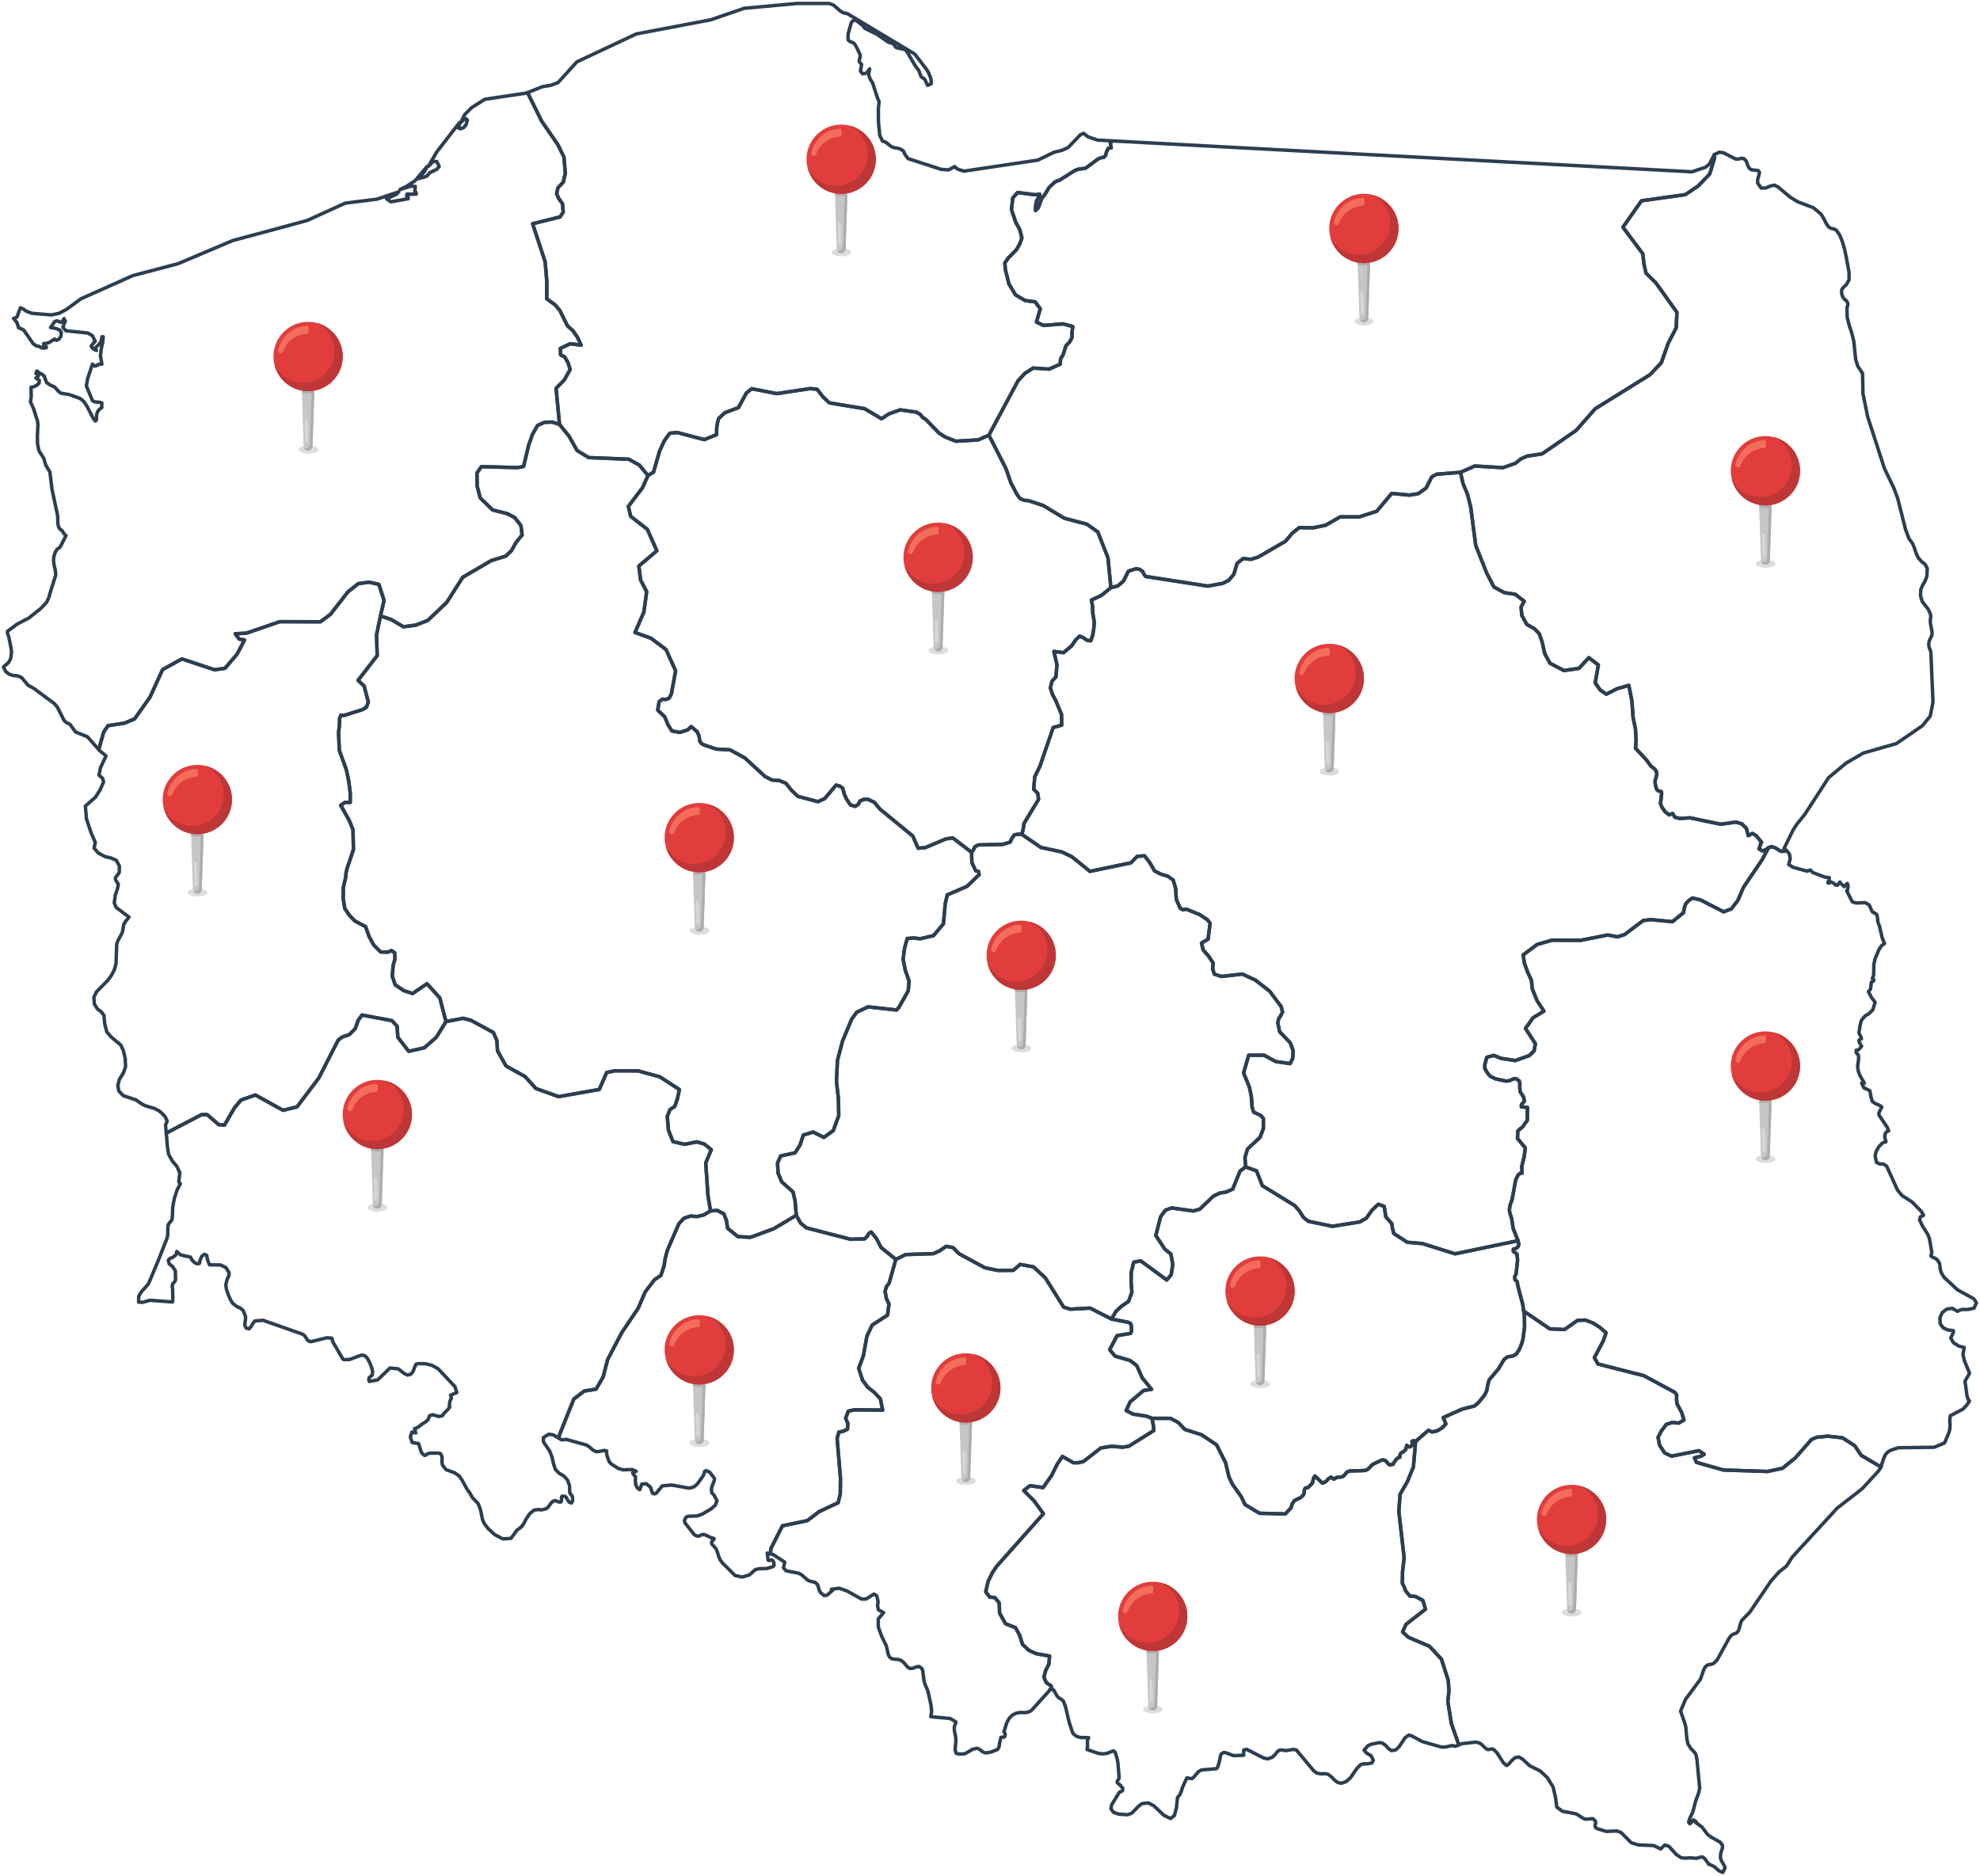 <svg width="572" height="542" viewBox="0 0 572 542" fill="none" xmlns="http://www.w3.org/2000/svg">
<path d="M303.921 488.107L303.609 487.982L303.28 488.127L303.063 488.562L298.13 494.015L297.701 494.386L296.895 494.712L296.307 494.807L294.555 494.789L293.461 495.025L292.532 495.482L291.703 496.274L290.927 497.519L290.016 500.36L290.116 500.459L290.298 500.721L290.41 501.137L290.275 501.72L290.022 501.91L289.322 501.928L289.157 501.964L288.757 503.668L288.61 504.757L288.198 505.457L286.446 506.162L285.017 506.446L284.429 506.405L283.882 506.125L282.753 505.298L282.23 505.117L280.989 505.411L278.79 506.694L277.349 506.807L276.238 506.599L275.92 505.614L276.155 502.74L276.008 501.442L275.732 500.257L275.673 499.008L276.173 497.533L274.527 496.524L268.894 496.003L269.135 494.54L268.97 492.728L268.153 488.988L267.9 488.194L267.23 486.661L266.965 485.817L266.583 482.793L266.348 482.107L265.495 481.471L264.607 481.625L263.719 482.011L262.89 482.079L262.173 481.647L261.056 480.325L260.315 479.716L259.504 479.471L257.752 479.316L256.993 478.784L256.634 478.125L256.064 475.565L254.723 472.798L253.735 470.121L253.712 467.756L255.276 465.937L253.765 465.121L253.518 464.04L253.659 462.685L253.306 461.083L252.465 460.572L250.225 462.01L248.902 462.015L244.675 459.673L242.476 458.888L240.183 459.171H240.307L240.407 459.221L240.483 459.321L240.548 459.472L238.955 460.864L238.132 461.028L237.003 460.101L236.686 459.503L236.292 458.133L236.051 457.649L235.375 457.146L234.04 456.867L233.37 456.565L231.577 455.016L230.713 454.536L227.079 453.846L226.338 452.986L226.708 451.353L223.386 449.175L222.58 448.973L222.581 448.96L222.663 447.486L226.044 440.85L233.217 439.35L236.633 436.757L242.136 434.169L242.748 431.584L242.795 427.027L241.831 415.591L242.348 413.764L243.571 413.524L244.823 412.933L244.935 411.328L244.3 409.755L245.053 407.733L246.717 407.336L254.983 407.412L254.342 404.193L252.513 402.238L250.679 400.815L249.168 398.761L248.063 395.35L249.421 391.691L250.432 386.057L251.955 382.845L256.4 379.971L256.811 376.78L256.047 375.11L255.694 373.06L256.117 371.666L256.828 370.813L258.792 363.869L261.644 362.472L269.681 362.203L271.539 361.329L273.344 360.081L275.343 360.476L277.089 362.254L284.526 366.282L288.212 367.052L292.751 367.024L294.709 365.313L298.537 366.025L301.965 369.184L307.274 377.666L309.197 378.248L314.894 377.936L321.079 381.091L325.947 382.04L326.658 382.431L326.87 383.435L326.882 384.541L326.611 385.252L322.713 385.893L320.573 389.957L322.137 391.823L326.423 393.057L328.387 394.555L329.974 398.096L332.673 401.403L330.392 401.741L326.47 405.054L325.329 407.537L327.322 408.577L331.191 409.159L332.784 409.783L333.166 411.721L333.313 413.321L326.122 417.838L324.323 418.126L321.131 417.866L318.015 418.355L312.976 422.282L311.53 422.611L310.072 422.618L306.921 420.796L305.392 423.083L303.811 426.269L301.342 429.802L297.544 429.255L295.751 430.653L298.773 433.675L301.425 437.36L287.932 452.531L286.686 454.376L285.422 456.976L284.775 459.933L285.922 461.435L287.433 461.59L288.65 463.132L288.773 466.078L290.472 469.134L293.371 470.271L294.523 472.391L295.387 475.097L297.233 476.828L299.361 477.794L303.206 478.476L303.012 480.789L302.042 482.756L301.56 484.59L302.283 486.174L303.624 487.081L303.921 488.107Z" stroke="#2C3E50" stroke-linecap="round" stroke-linejoin="round"/>
<path d="M327.781 523.035L326.98 523.864L325.716 524.332L323.094 524.134L321.659 523.608L320.924 522.591L320.925 522.585L321.153 521.443L323.305 517.922L323.558 517.715L323.923 517.611L324.252 517.417L324.387 516.926L324.281 516.548L324.26 516.526L323.828 516.07L323.813 516.038L323.722 515.84L323.716 515.836L322.94 515.259L322.74 514.966L322.741 514.959L322.776 514.596L323.211 513.942L323.299 513.586L322.964 509.364L322.676 507.911L322.147 506.258L322.135 506.249L321.623 505.86L319.718 506.628L318.566 506.745L317.325 506.61L314.056 505.492L314.059 505.466L314.18 504.437L314.145 503.068L314.233 502.593L314.498 502.041L312.223 502.018L311.035 501.697L310.059 500.942L309.765 500.318L308.848 497.531L307.813 493.112L307.125 491.349L305.79 490.461L305.361 490.003L304.403 488.307L303.921 488.105L303.627 487.087L302.286 486.18L301.563 484.596L302.045 482.762L303.015 480.795L303.209 478.482L299.364 477.8L297.236 476.834L295.39 475.103L294.526 472.397L293.374 470.277L290.475 469.14L288.776 466.084L288.653 463.138L287.436 461.596L285.925 461.441L284.778 459.939L285.425 456.982L286.689 454.382L287.935 452.537L301.428 437.366L298.776 433.681L295.754 430.659L297.547 429.261L301.345 429.808L303.814 426.275L305.395 423.089L306.924 420.802L310.075 422.624L311.533 422.617L312.979 422.288L318.018 418.361L321.134 417.872L324.326 418.132L326.125 417.844L333.316 413.327L333.169 411.727L332.787 409.789L338.155 409.798L340.389 410.999L342.306 413.017L347.08 414.526L351.46 417.455L354.059 422.608L355.017 426.706L355.999 428.781L358.58 432.422L359.656 434.701L363.836 437.215L371.309 437.419L373.014 435.596L373.237 434.655L373.937 433.557L375.777 432.67L376.571 431.896L376.736 431.427L376.806 430.482L377 430.045L377.235 429.879L377.741 429.851L377.935 429.741L379.134 428.527L379.493 427L379.863 426.448L382.044 428.527L382.979 428.09L383.749 427.276L384.502 426.788L385.384 427.368L386.16 426.855L387.712 426.703L388.241 426.399L388.8 425.656L389.276 425.237L389.864 425.016L394.085 424.878L394.949 424.643L395.584 424.104L396.113 423.496L396.648 423.054L398.994 421.919L399.558 421.781L400.399 422.12L400.905 422.783L401.464 423.271L402.469 423.055V422.908L403.463 421.505L403.869 421.203L404.175 421.18L404.381 421.007L404.452 420.258L404.752 419.788L405.411 419.451L406.087 418.84L406.393 417.574L406.922 418.021L407.31 418.044L407.945 417.574L408.015 417.302L407.945 416.868L407.916 416.471L408.139 416.298L408.956 416.367L408.315 423.866L406.581 428.075L404.459 431.747L404.112 436.735L405.641 450.121L405.177 454.041L405.13 457.457L405.642 458.478L406.095 459.684L407.306 461.133L408.935 461.265L411.057 462.413L411.815 464.938L406.171 469.321L405.189 471.503L406.87 473.051L412.991 475.676L416.413 479.375L418.383 485.504L418.577 488.621L418.259 491.668L419.306 498.053L421.346 503.869L421.417 504.117L421.425 504.147L420.388 504.569L419.553 504.32L417.442 504.785L416.501 504.794L410.957 503.221L407.77 501.517L406.982 501.327L405.953 502.041L404.177 504.68L403.201 505.597L401.978 505.8L401.108 505.199L400.297 504.291L399.268 503.582L398.386 503.501L396.075 503.971L395.205 504.387L394.053 505.679L394.747 506.474L396.058 507.273L396.752 508.591L396.287 509.39L395.235 509.602L394.036 509.616L393.142 509.806L391.972 510.948L390.114 513.677L388.885 514.745L387.55 515.227L386.503 515.029L385.58 514.357L384.651 513.388L383.587 512.594L382.693 512.459L381.723 512.518L380.447 512.32L379.548 511.661L374.498 505.608L373.61 505.45L371.458 505.798L370.229 505.613L369.706 505.649L369.124 505.979L368.219 507.104L367.566 507.718L366.22 508.201L364.974 507.894L360.165 505.433L359.277 505.636L359.289 507.14L356.349 507.253L354.021 506.372L353.345 506.386L352.763 506.824L352.551 507.366L352.434 508.17L352.14 509.416L351.734 510.625L351.452 511.013L347.06 511.401L346.196 511.888L344.955 513.372L344.396 513.895L343.144 513.746L343.003 513.611L342.68 514.044L341.592 516.491L341.269 517.527L340.875 518.495L340.169 519.351L339.846 522.394L339.258 524.571L338.147 525.43L336.26 524.504L333.326 521.737L331.744 520.913L329.921 521.115L328.892 521.88L327.781 523.035Z" stroke="#2C3E50" stroke-linecap="round" stroke-linejoin="round"/>
<path d="M479.745 534.216L477.775 533.242L473.324 533.049L471.237 532.407L468.356 529.501L467.145 529.02L464 529.141L461.331 528.323L460.908 527.959L460.779 527.411L460.938 526.849L460.932 526.238L460.309 525.541L459.839 525.451L458.475 525.617L457.905 525.581L457.247 525.289L455.395 524.093L451.368 523.324L449.757 522.141L449.381 519.368L448.664 516.291L447.029 513.641L444.977 511.702L441.914 510.168L439.827 508.241L438.786 507.645L437.639 507.857L436.657 508.76L435.852 509.721L435.258 510.118L434.382 509.405L432.471 506.452L431.513 505.467L430.949 505.3L430.067 505.499L429.638 505.44L429.062 505.038L428.004 504.003L427.428 503.614L426.364 503.338L422.29 503.799L421.428 504.15L421.42 504.12L421.349 503.872L419.309 498.056L418.262 491.671L418.58 488.624L418.386 485.507L416.416 479.378L412.994 475.679L406.873 473.054L405.192 471.506L406.174 469.324L411.818 464.941L411.06 462.416L408.938 461.268L407.309 461.136L406.098 459.687L405.645 458.481L405.133 457.46L405.18 454.044L405.644 450.124L404.115 436.738L404.462 431.75L406.584 428.078L408.318 423.869L408.959 416.37L409.153 416.301L412.645 413.253L413.715 413.731L415.161 413.415L416.613 412.561L417.695 411.425L417.136 410.002L416.918 409.591L422.357 407.151L426.002 406.205L427.048 405.315L428.794 403.21L429.511 401.817L429.805 400.09L430.205 398.687L432.909 395.471L434.538 392.749L435.514 392.039L437.007 391.795L438.024 391.25L438.894 389.927L439.564 388.316L439.97 386.89L440.434 383.354L440.369 380.024L440.187 378.805L447.701 383.931L451.964 384.145L455.727 381.499L457.967 381.401L460.142 382.233L462.159 383.488L463.976 385.092L463.182 387.373L460.595 392.266L461.647 394.098L474.911 397.477L483.865 402.305L484.388 403.126L484.329 404.343L484.47 405.583L485.816 408.1L486.469 410.279L484.911 411.184L483.147 410.965L481.36 411.561L479.955 413.433L479.003 415.288L479.414 417.507L480.89 419.784L482.889 420.717L490.814 419.143L492.343 420.194L491.449 420.715L489.515 421.199L490.074 422.507L497.858 424.722L510.64 425.139L514.944 424.227L518.624 421.24L523.31 415.92L524.809 415.265L528.054 414.951L532.246 415.417L535.827 417.719L537.673 420.485L543.37 423.825L543.402 423.843L543.365 423.967L542.577 425.118L538.091 430.004L536.445 431.337H536.439L536.433 431.342H536.427L533.328 433.727L530.759 435.725L517.76 449.876L516.049 452.53L513.968 454.167L511.704 456.676L505.536 465.745L503.155 468.197L502.855 468.926L502.39 470.702L502.125 471.331L501.631 471.827L500.626 472.2L500.126 472.532L499.573 473.21L496.069 479.577L495.111 480.55L494.488 480.818L493.265 481.063L492.63 481.613L492.218 482.372L491.236 485.178L486.921 490.997L485.504 494.382L486.598 497.515L486.98 498.796L487.333 502.518L487.545 503.512L487.704 503.996L488.445 505.171L489.674 506.472L489.992 507.14L490.245 508.531L491.015 516.532L490.798 517.798L489.84 520.45L489.035 523.533L488.135 525.417L487.829 526.474L488.176 526.937L488.441 526.762L489.194 525.813L490.088 526.442L490.017 526.478L489.799 526.532L491.645 527.835L493.309 530.032L494.356 530.809L496.908 532.241L497.596 533.121L497.602 533.857L497.085 535.558L497.014 536.738L497.261 537.554L498.184 539.145L498.256 539.329L498.366 539.611L497.7 541L496.548 540.503L495.29 539.365L494.273 538.832L493.644 538.63L492.592 537.15L492.016 536.603L491.399 536.531L490.117 536.921L488.059 536.768L486.842 536.885L485.619 536.737L484.22 535.777L482.086 533.412L480.945 533.058L479.745 534.216Z" stroke="#2C3E50" stroke-linecap="round" stroke-linejoin="round"/>
<path d="M80.542 383.074L75.971 381.468L73.602 381.668L73.073 382.328L72.532 383.286L71.903 383.951L71.808 383.921L71.098 383.696L70.733 382.952L70.78 382.096L70.939 381.194L70.921 380.319L70.239 378.63L69.375 377.913L68.346 377.457L67.211 376.544L66.605 375.566L65.935 374.075L65.406 372.486L65.235 371.204L65.635 369.544L66.129 368.597L66.188 367.725L65.277 366.245L63.76 365.489L60.52 365.438L59.985 364.112L59.72 362.739L59.056 362.403L58.321 362.922L57.809 364.104V364.113L57.621 365.033L56.98 365.164L56.18 364.767L55.51 364.104L55.028 363.212L52.147 362.577L51.065 361.579L50.906 362.324L50.641 362.74L49.818 363.343L49.495 363.413L49.172 363.567L48.884 363.805L48.625 364.113H48.619L48.86 365.136L49.783 365.869L50.647 367.134L50.712 369.756L50.536 370.213L49.977 370.847L49.818 371.155L49.765 371.659L49.8 372.004L49.865 372.26L49.936 375.391L49.818 376.169L43.321 375.689L41.263 376.267L40.052 376.225L40.058 374.548L40.863 373.215L42.886 370.959L45.755 364.113L48.295 357.656L48.466 356.617L48.478 354.876L48.578 353.984L48.884 353.357L49.325 352.938L49.701 352.334L49.819 351.17L49.884 348.878L50.348 346.332L51.118 343.913L52.094 341.991L51.859 341.737L51.653 341.455L51.947 338.817L51.118 337.033L49.83 335.512L48.778 333.657L48.619 333.029L48.372 331.396V331.311L48.031 327.448L49.101 326.813L58.202 322.058L59.842 322.027L63.187 324.935L64.845 325.067L67.72 320.1L69.613 317.829L73.782 316.374L81.778 320.793L85.805 319.792L92.102 311.457L97.699 300.496L98.922 299.59L100.921 298.928L102.632 297.187L103.467 294.808L104.584 293.267L113.215 294.879L114.732 296.517L114.92 299.696L118.077 303.742L122.581 302.735L126.05 299.691L128.837 295.168L133.805 294.209L136.116 294.826L142.53 298.32L143.535 300.635L143.723 303.619L146.187 307.983L151.702 311.061L154.812 314.501L161.367 316.845L173.12 314.768L175.272 309.867L177.653 309.375L184.338 309.403L190.623 311.13L196.273 314.799L195.708 317.431L194.92 319.686L193.538 320.599L192.78 322.545L193.092 326.494L194.415 329.836L197.778 330.622L201.264 329.918L203.428 330.521L205.48 332.173L203.875 336.007L204.522 345.33L205.263 349.85L203.376 351.003L201.395 351.495L199.443 351.357L197.591 351.973L196.115 353.575L192.805 361.205L192.205 363.415L191.84 365.762L190.923 368.504L189.118 369.712L186.414 373.223L184.38 377.953L179.641 384.99L175.555 392.793L174.244 397.832L172.198 401.356L168.753 401.921L165.772 404.214L161.668 414.465L161.427 415.528L159.822 414.562L158.523 414.396L156.977 415.337L156.983 416.583L158.806 419.28L159.453 420.912L159.876 422.81L160.435 424.537L161.499 425.637L162.887 426.452L163.922 427.593L164.522 429.189L164.604 431.35L165.345 432.334L165.457 433.506L165.092 434.264L164.403 434L163.798 433.09L163.533 432.552L163.192 432.318L162.357 432.304L162.198 432.548L162.21 433.623L162.069 433.949L161.557 433.986L160.505 433.609L160.005 433.627L159.323 434.1L158.376 435.418L157.841 435.896L157.204 436.059L156.513 436.236L155.372 436.158L154.243 436.323L152.967 437.42L151.944 438.971L151.327 440.173L150.633 441.159L149.369 442.076L147.617 444.473L145.306 444.642L142.919 443.4L140.961 441.589L139.961 440.277L139.426 439.167L138.779 436.138L138.162 434.457L136.439 432.656L135.716 431.346L134.893 430.224L133.447 427.584L132.63 426.429L131.366 425.541L128.832 424.611L127.821 423.262L127.674 422.484L127.721 421.673L127.68 420.844L127.28 420.015L126.739 419.844H124.146L123.482 420.061L123.076 420.416L122.659 420.508L121.93 419.918L121.66 419.402L120.925 417.101L119.079 416.774L118.544 415.178L118.991 413.761L120.126 414.019L120.02 413.747L119.744 412.755L120.091 412.723L120.614 412.391L120.926 412.266L121.802 411.532L122.801 410.936L123.654 410.202L124.095 409.047L124.989 408.756L126.812 409.264L127.788 409.047L128.323 408.294L129.493 407.134L129.981 406.45L129.822 406.501L129.816 405.974L129.892 405.285L129.98 404.832L130.227 404.314L130.386 404.064V403.768L130.169 403.092L131.956 402.356L131.439 400.648L126.594 395.501L124.848 394.509L122.99 394.031L120.926 393.989L120.191 394.147L119.774 395.047L119.362 396.192L118.668 397.068L117.71 397.29L116.846 396.882L115.047 395.501L112.648 395.255L109.12 398.68L106.704 399.125L106.586 398.856L106.545 398.573L106.592 398.286L106.704 397.994L107.521 397.327L107.65 396.261L107.338 395.023L106.844 393.808L106.103 392.398L105.339 391.656L104.398 391.521L101.029 392.792L99.453 392.838L99.088 392.708L96.213 387.802L96.031 387.254L95.908 386.641L94.497 386.506L89.77 387.653L89.17 387.463L88.752 387.054L88 385.897L87.353 385.465L80.542 383.074Z" stroke="#2C3E50" stroke-linecap="round" stroke-linejoin="round"/>
<path d="M161.427 415.527L161.668 414.464L165.772 404.213L168.753 401.92L172.198 401.355L174.244 397.831L175.555 392.792L179.641 384.989L184.38 377.952L186.414 373.222L189.118 369.711L190.923 368.503L191.84 365.761L192.205 363.414L192.805 361.204L196.115 353.574L197.591 351.972L199.443 351.356L201.395 351.494L203.376 351.002L205.263 349.849L207.233 349.737L209.108 350.707L209.866 352.656L210.189 354.868L213.176 357.29L216.798 357.491L223.536 355.011L230.039 351.122L231.315 353.422L232.991 354.768L245.714 358.053L249.736 357.943L250.477 357.29L251 356.354L251.676 355.97L253.205 357.844L254.528 360.423L258.796 363.876L256.832 370.82L256.121 371.673L255.698 373.067L256.051 375.117L256.815 376.787L256.404 379.978L251.959 382.852L250.436 386.064L249.425 391.698L248.067 395.357L249.172 398.768L250.683 400.822L252.517 402.245L254.346 404.2L254.987 407.419L246.721 407.343L245.057 407.74L244.304 409.762L244.939 411.335L244.827 412.94L243.575 413.531L242.352 413.771L241.835 415.598L242.799 427.034L242.752 431.591L242.14 434.176L236.637 436.764L233.221 439.357L226.048 440.857L222.667 447.493L222.585 448.967L222.584 448.98L221.638 448.743L221.891 450.748L222.191 450.876L222.644 450.734L223.132 450.748L223.532 451.361L223.632 452.244L223.344 452.633L221.492 453.186L219.211 453.255L218.176 453.525L216.5 455.025L214.43 455.656L212.361 455.217L208.675 451.54L208.034 450.652L207.587 449.595L207.269 448.501L206.881 447.521L206.252 446.765L205.717 446.229L205.541 445.72L205.723 445.234L206.252 444.78L206.275 444.716L206.287 444.647L206.275 444.565L206.252 444.478L205.452 444.308L203.906 443.538L203.159 443.336L202.553 443.478L202.071 443.758L201.495 443.863L200.607 443.46L197.844 439.952L197.726 439.305L198.144 438.41L198.767 438.093L201.513 437.987L203.03 437.39L205.452 435.935L206.604 434.934L207.139 433.588L206.251 431.943L205.651 431.345L205.522 430.449L205.634 429.635L206.251 427.97L206.38 427.689L206.421 427.422L206.392 427.183L206.251 426.981L205.204 425.563L204.886 425.264L203.922 424.905L203.552 425.144L203.405 425.752L203.087 426.479L201.4 428.821L200.424 429.621L199.107 429.966L194.021 429.065L191.311 429.313L189.641 431.345L189.347 431.543L189.047 431.607L188.741 431.538L188.453 431.345L187.924 429.69L186.683 428.683L185.425 428.78L184.808 430.408L184.049 429.833L183.655 428.918L183.543 427.791L183.614 426.632L183.355 426.407L183.12 426.149L182.92 425.85L182.761 425.514L183.808 425.091L182.632 424.589L179.963 424.667L178.611 424.276L176.606 423.005L176.047 422.397L175.706 421.623L175.353 420.471L175.159 419.503L175.282 419.254L174.618 419.051L172.883 419.411L172.101 419.402L171.372 419.015L170.049 417.899L169.426 417.516L163.582 415.874L162.265 416.031L161.427 415.527Z" stroke="#2C3E50" stroke-linecap="round" stroke-linejoin="round"/>
<path d="M495.201 44.785L495.278 44.642L496.695 43.975L497.906 44.142L501.316 45.909L501.933 45.99L503.226 45.717L503.808 45.853L504.414 46.469L504.737 47.231L504.99 47.993L505.349 48.619L505.99 49.058L507.942 49.29L508.301 49.83L508.095 50.758L507.766 51.862L507.76 52.895L508.783 54.331L510.088 54.326L511.446 53.747L512.592 53.49L513.627 53.994L517.155 56.96L519.324 58.294L523.91 60.035L525.046 61.007L526.097 61.906L526.644 62.761L527.679 64.746L528.202 65.5L528.79 65.902L530.013 66.239L530.536 66.55L531.477 67.946L532.271 69.888L532.894 72.06L533.329 74.131L534.158 78.655L534.176 80.842L533.329 82.328L532.641 82.903L532.335 83.283L532.059 83.713L532.024 84.748L532.265 85.628L532.724 86.328L533.33 86.828L533.665 87.263L533.83 87.748L533.795 88.277L533.56 88.841L533.631 91.672L534.219 94.032L534.972 96.256L535.554 98.683L536.077 103.806L536.677 105.786L538.059 107.824H538.065L538.194 113.725L539.552 120.42L544.379 135.308L547.06 140.903L548.201 143.919L550.476 152.922L551.481 155.63L552.504 157.008L553.062 158.351L553.503 159.733L554.179 161.202L555.196 162.323L556.172 163.083L556.772 164.225L556.643 166.523L556.131 167.89L555.443 169.031L554.896 170.336L554.82 172.183L555.308 173.787L557.031 176.009L557.684 177.409L557.778 178.135L557.643 179.271L557.649 179.874L558.131 182.505L558.154 183.261L557.984 183.844L557.355 185.117L557.196 185.861L557.249 186.873L557.443 187.438L557.672 187.913L557.819 188.634L558.295 200.049L558.413 202.872L557.631 206.886L555.368 209.684L547.813 214.853L538.306 217.571L533.267 220.516L528.252 224.703L521.326 235.392L519.045 238.192L517.998 239.829L515.358 245.237L515.534 245.28L515.952 245.633L515.499 245.95L514.482 245.964L512.695 244.883L511.654 244.624L510.884 244.963L510.026 245.557L509.103 245.845L508.156 245.259L508.327 244.831L508.615 243.86L508.897 243.355L507.298 241.414L506.263 240.805L505.052 241.445L504.517 239.333L503.206 238.057L501.542 237.523L497.097 238.139L488.243 236.3L485.244 236.464L483.857 236.124L483.193 235.028L482.211 235.447L481.059 234.558L480.101 233.192L479.701 232.192L480.042 229.103L479.895 228.659L479.095 228.529L478.619 228.095L478.349 227.308L478.143 226.111L478.196 225.285L478.443 224.546L478.637 223.778L478.496 222.86L478.102 222.304L476.844 221.231L475.662 219.587L472.481 216.188L472.657 214.155L472.475 210.652L471.787 207.34L471.434 202.445L470.546 198.026L467.248 198.957L464.044 200.568L462.268 199.326L460.839 197.313L461.739 192.117L458.987 190.028L456.147 193.105L451.832 193.747L447.775 191.634L446.27 188.877L445.488 185.416L444.659 183.072L443.266 181.632L441.097 180.438L439.645 177.835L439.41 175.43L440.333 173.724L437.723 171.699L434.595 171.246L431.573 169.594L429.48 165.543L426.317 157.562L424.888 146.628L423.977 142.877L422.672 139.786L421.914 136.468L426.053 134.646L434.19 135.125L437.765 133.861L439.435 132.537L441.234 131.769L445.485 131.134L455.304 124.383L460.831 118.116L476.676 108.252L479.945 104.789L481.926 99.174L484.237 94.741L484.443 90.238L478.405 81.77L475.518 78.927L474.912 76.243L474.6 73.351L468.856 65.643L474.206 58.016L486.9 56.229L490.675 53.661L493.92 50.259L495.355 45.532L495.201 44.785Z" stroke="#2C3E50" stroke-linecap="round" stroke-linejoin="round"/>
<path d="M492.691 48.336L493.761 47.463L495.201 44.785L495.348 45.531L493.913 50.258L490.668 53.66L486.893 56.228L474.199 58.015L468.849 65.642L474.593 73.35L474.905 76.242L475.511 78.926L478.398 81.769L484.436 90.237L484.23 94.74L481.919 99.173L479.938 104.788L476.669 108.251L460.824 118.115L455.297 124.382L445.478 131.133L441.227 131.768L439.428 132.536L437.758 133.86L434.183 135.124L426.046 134.645L421.907 136.467L415.028 137.005L413.629 137.765L412 140.993L409.678 142.642L407.097 143.041L402.041 142.563L397.725 147.712L392.61 149.351L387.171 149.329L383.003 151.734L379.393 152.489L375.318 152.44L373.26 154.116L371.373 156.368L363.418 160.977L361.337 161.6L359.15 161.369L357.392 162.745L356.428 165.946L354.952 167.678L353.235 168.545L348.955 169.333L330.993 166.556L330.493 165.958L330.123 165.12L329.235 164.507L328.259 164.296L326.001 165.002L324.531 167.922L322.891 169.293L320.927 169.792L320.074 161.121L317.14 153.675L313.971 151.443L307.48 149.736L301.395 146.067L297.032 144.622L295.956 144.578L294.621 144.002L293.733 142.721L292.01 139.452L290.599 135.347L285.678 125.721L294.074 110.046L296.091 107.85L298.472 106.344L303.064 106.647L306.28 105.23L306.392 103.668L307.074 102.608L307.968 99.86L309.009 98.807L309.691 97.529V95.914L309.92 94.351L307.074 93.57L301.441 94.034L299.419 93.044L300.524 89.238L299.042 87.215L296.12 86.825L293.374 85.201L291.469 82.051L290.434 77.887L290.287 75.984L291.192 74.631L293.673 72.109L294.561 70.539L295.208 68.763L294.608 66.328L293.444 64.253L292.192 60.518L292.586 57.202L293.962 55.621L299.024 56.276L300.359 56.11V56.835L299.824 57.343L299.418 58.214L299.189 59.391L299.154 60.825L299.912 60.071L300.923 57.417L301.311 56.836L301.67 56.468L303.11 54.111L304.55 52.761L305.279 52.297L306.002 52.116L310.429 49.308L311.364 48.92L313.604 48.612L317.284 45.887L318.054 45.574L318.871 45.453L319.365 44.943L319.671 43.872L320.112 42.902L321.012 42.72L320.906 42.28L320.759 41.214L320.659 40.779L321.282 40.84L321.514 40.718L333.258 41.345L355.294 42.527L371.721 43.403L388.148 44.279L408.502 45.359L433.154 46.676L448.978 47.516L464.802 48.356L478.072 49.067L488.767 49.637L492.691 48.336Z" stroke="#2C3E50" stroke-linecap="round" stroke-linejoin="round"/>
<path d="M48.032 327.447L47.82 325.042L48.302 323.901L47.714 322.644L46.662 321.535L45.774 320.837L44.486 320.219L41.817 319.426L40.518 318.68V318.671L39.319 317.812L35.603 316.558L34.345 315.24L34.159 314.272L34.033 313.617L34.497 311.839L35.602 310.082L36.272 308.248L36.178 305.836L35.619 303.51L34.884 301.925L32.121 299.618L30.839 298.109L30.251 295.774L30.028 293.35L29.24 292.291L28.211 291.576L27.276 290.143L27.105 288.193L27.852 286.597L31.115 283.263L32.161 281.856L33.037 280.196L33.519 278.392L33.719 272.755L34.025 271.857L35.254 269.619L35.495 268.744L35.601 267.896L35.783 267.067L36.218 266.281L37.265 264.973L33.567 262.193L32.997 260.865L33.344 258.461L33.956 256.774L34.173 255.449L33.35 254.157V253.581L34.461 252.108L34.479 250.207L33.597 248.575L32.004 247.876L30.387 247.499L28.459 246.505L27.183 245.066L27.524 243.374L26.33 240.666L24.978 236.601L24.66 232.898L27.606 230.292L28.982 228.099L29.923 225.907L29.658 224.91L28.6 223.939L29.041 221.767L30.634 218.409L28.864 216.948L28.537 216.579L29.928 211.57L31.174 209.694L36.013 208.918L38.888 207.706L43.345 201.411L46.967 193.466L52.535 190.379L61.977 193.522L64.987 193.096L68.479 189.03L70.643 184.911L69.085 184.648L67.962 183.116L71.178 182.94L80.82 179.625L92.544 179.657L95.413 177.554L100.516 171.011L103.503 168.642L106.596 168.206L109.453 168.843L110.952 173.48L109.917 177.975L108.782 183.416L108.97 189.44L103.438 196.566L105.184 198.195L106.407 202.825L105.86 204.301L104.761 205.015L99.376 206.723L98.512 206.621L98.118 207.499L98.059 209.606L97.812 211.596L98.03 216.826L100.041 222.354L100.735 225.62L101.182 229.033L101.176 231.835L99.647 231.83L98.43 232.679L100.846 236.972L101.981 239.74L102.105 245.463L100.259 250.94L99.965 252.281L99.836 253.689L99.183 256.422L99.148 259.548L99.595 262.469L100.93 264.45L102.488 266.069L105.622 267.742L106.639 270.626L107.95 273.03L109.967 275.056L112.089 275.094L113.071 274.669L114.012 275.261L114.1 277.11L113.583 278.886L113.324 282.064L114.165 284.526L116.611 286.206L119.192 287.058L123.355 284.224L127.065 288.328L128.841 295.176L126.054 299.699L122.585 302.743L118.081 303.75L114.924 299.704L114.736 296.525L113.219 294.887L104.588 293.275L103.471 294.816L102.636 297.195L100.925 298.936L98.926 299.598L97.703 300.504L92.106 311.465L85.809 319.8L81.782 320.801L73.786 316.382L69.617 317.837L67.724 320.108L64.849 325.075L63.191 324.943L59.846 322.035L58.206 322.066L49.105 326.821L48.032 327.447Z" stroke="#2C3E50" stroke-linecap="round" stroke-linejoin="round"/>
<path d="M28.538 216.575L25.237 212.852L21.833 211.498L20.198 209.254L19.116 208.747L18.522 208.172L16.576 204.32L15.694 203.284L9.65 198.812L8.098 197.978L6.24 195.775L5.099 195.269L3.835 195.177L2.641 194.802L1.653 194.023L1 192.699L2.511 191.382L3.099 190.24L3.334 188.457L3.205 187.277L2.511 183.929L2.17 182.98V182.392L4.922 180.339L8.385 178.522L11.736 175.842L13.482 174.006L14.246 172.296L14.405 171.503L16.11 166.139L15.992 164.767L15.651 163.424L15.445 161.882L15.604 160.619L16.01 159.458L16.574 158.611L17.174 158.287L17.591 157.661L19.073 154.729L18.332 154.041L18.109 153.51L17.239 152.77L16.892 152.165L16.716 151.231L16.681 149.505L16.593 148.698L16.209 146.908L15.018 141.352L14.424 136.409L13.23 134.39L12.636 132.395L11.254 130.25L10.842 128.277L10.801 126.155L10.954 122.65L10.848 121.704L9.654 117.977L8.796 116.097L9.031 114.604L8.961 111.904L8.963 111.894L9.52 111.831L10.543 111.385L11.293 110.685L11.367 109.903L10.367 109.203L10.923 108.87L11.108 108.541L10.923 108.212L10.367 107.887L10.686 107.171L11.246 107.672L12.042 108.071L12.746 108.603L13.408 110.457L14.213 111.079L15.768 111.83L16.907 113.061L17.532 113.585L20.041 114.015L23.096 115.113L24.156 115.945L25.022 117.195L26.892 120.794L27.545 121.644L27.846 121.363L27.911 119.826L28.17 118.932L28.652 118.347L29.434 117.726L29.392 117.363L29.378 116.984L29.434 116.422L28.823 116.242L27.365 116.109L26.712 115.765L24.948 111.501L25.318 109.377L26.712 105.204L27.365 105.784L27.93 105.619L28.55 105.251L29.434 105.204L29.031 102.775L29.239 100.839L29.632 99.118L29.822 97.306H29.433L29.294 98.46L28.85 99.225L27.489 100.601L27.846 101.26L27.346 101.052L26.948 100.793L26.628 100.432L26.323 99.942L26.615 99.66L27.129 98.974L27.49 98.625L26.708 96.989L25.356 96.22L19.046 95.56L18.157 94.575L18.875 92.694L18.69 92.502L18.644 92.474L18.625 92.395L18.519 92.033L17.959 92.999L17.514 93.137L17.033 92.878L16.352 92.693L15.857 92.889L15.468 93.368L15.088 93.989L14.602 94.617L16.301 94.947L17.227 95.371L17.709 95.991L17.598 97.161L17.005 98.012L16.283 98.345L15.769 97.964L14.214 98.949L13.441 99.2L12.626 99.282V99.941L13.408 100.247L13.366 100.447L12.625 100.6L12.088 100.518L11.19 100.047L10.523 99.941L9.574 99.302L6.838 95.331L5.505 94.718L5.373 94.734L4.914 93.228L3.92 92.001L4.461 91.841L4.931 91.517L5.897 88.911L6.837 89.34L7.457 89.859L9.198 90.519L14.827 90.987L17.086 90.519L19.294 89.34L23.377 86.323L38.427 79.609L51.408 76.198L67.236 69.498L77.486 66.751L88.708 63.709L99.74 58.692L108.906 57.543L115.202 55.426L114.484 56.155L111.665 57.423L112.901 58.303L117.915 57.423V56.821H117.526V56.099H120.239L120.211 55.623L120.151 55.536L120.044 55.568L119.849 55.425L119.96 53.854L118.65 53.791L115.553 54.767L117.511 53.795L119.867 52.248L123.385 48.103L122.672 49.557L121.399 50.891L120.904 51.617L121.423 51.427L122.455 51.213L123.358 50.848L124.15 49.895L126.145 48.95L126.876 48.104L126.2 46.686L125.07 46.65L124.57 47.258L123.737 48.104L126.149 43.931L132.737 35.424V36.026L132.431 36.982L133.005 37.225L133.922 36.874L134.649 36.025L135.01 34.71L134.677 34.307L133.941 34.618L133.094 35.423L134.261 33.083L136.238 31.097L140.122 28.667L152.006 26.906L152.388 26.753L152.391 26.758L152.503 26.963L156.46 34.968L161.146 41.77L162.904 45.366L163.316 50.038L162.71 52.654L161.205 54.211L160.793 55.946L161.416 57.358L162.492 58.858L162.709 61.282L161.804 62.675L153.873 64.64L157.495 75.68L157.942 81.02L157.96 86.341L160.382 88.095L161.752 89.733L163.904 94.107L165.503 95.536L166.814 97.428L167.89 99.727L164.744 99.304L161.887 100.649L161.952 102.546L163.093 103.088L164.075 104.73L164.71 106.764L163.017 109.773L160.642 112.209L161.636 122.622L159.508 121.946L157.339 122.006L155.311 122.905L153.812 125.519L152.713 128.67L151.261 134.77L149.544 135.103L139.073 134.824L137.791 136.651L137.85 140.454L138.732 143.852L142.301 147.329L146.593 148.427L148.704 149.539L150.48 151.819L150.839 154.549L149.093 156.718L147.752 159.102L146.106 160.667L141.914 161.977L133.677 166.795L129.073 174.039L123.588 179.244L120.096 180.614L116.545 181.095L113.064 179.015L109.919 177.965L110.954 173.47L109.455 168.833L106.598 168.196L103.505 168.632L100.518 171.001L95.415 177.544L92.546 179.647L80.822 179.615L71.18 182.93L67.964 183.106L69.087 184.638L70.645 184.901L68.481 189.02L64.989 193.086L61.979 193.512L52.537 190.369L46.969 193.456L43.347 201.401L38.89 207.696L36.015 208.908L31.176 209.684L29.93 211.56L28.538 216.575Z" stroke="#2C3E50" stroke-linecap="round" stroke-linejoin="round"/>
<path d="M515.95 245.629L516.373 245.984L516.996 246.899L517.178 248.121L516.725 249.773L518.007 250.596L522.099 251.705L522.975 251.362L523.722 252.118L527.256 253.449L528.449 253.576V254.152L528.032 255.008L528.197 255.162L529.014 254.846L529.725 255.162L530.236 255.692L530.777 255.795L531.559 254.846L531.783 255.258L532.347 255.733L532.723 256.172L533.675 255.244L533.893 255.941L533.734 257.051L533.505 257.377L535.087 260.546L536.192 260.898L538.891 260.814L539.961 261.465L540.337 262.183L540.625 262.937L540.966 263.523L541.501 263.762L542.195 264.248L542.424 265.317L542.483 266.383L542.953 267.535L543.758 271.028L544.411 272.606L543.517 273.272L542.77 274.453L541.694 277.015L541.324 278.712L541.283 281.698L540.913 282.741L541.136 282.832L541.236 282.837L541.277 282.946L541.306 283.37L540.624 283.753L540.389 285.75L539.754 286.514L540.648 288.181L541.695 289.601L541.06 291.74L539.966 292.828L538.773 293.562L537.809 294.678L537.58 295.338L537.351 296.323L537.028 298.44L537.234 298.914L537.616 299.559L537.745 300.131L537.222 300.382L536.999 300.638L537.181 301.228L537.528 301.861L537.81 302.259L537.081 303.167L536.734 303.38L536.223 303.451V304.136L536.87 304.842L536.947 305.73L536.647 308.204L536.847 309.52L537.341 310.795L538.587 312.947L538.199 312.985L537.811 312.947L538.517 314.377L539.422 314.722L540.198 315.19L540.421 316.414L540.527 316.978L540.909 318.258L541.803 318.879L542.832 319.264L543.637 319.814L542.749 321.64L542.837 322.209L545.154 325.635L545.618 326.728L544.959 327.037L544.553 327.673L544.483 328.611L544.836 329.843L543.795 330.25L542.784 331.326L542.002 332.665L541.696 333.879L542.066 335.814L542.96 336.277L544.059 336.298L545.029 336.933L548.18 343.854L549.462 345.419L552.355 347.255L555.06 350.023L555.695 351.124L554.754 351.614L554.542 352.448L555.383 354.241L556.876 356.562L557.37 357.774L558.04 361.561V362.122L557.799 362.832L558.216 363.201L558.939 363.495L559.633 363.972L560.262 364.934L560.421 365.676L560.48 366.488L560.792 367.673L561.645 369.091L565.49 372.653L570.229 375.276L570.964 376.403L570.264 377.967L568.535 378.335L566.648 378.349L565.49 378.866L563.985 378.014L562.415 378.224L561.11 379.22L560.41 380.765L560.516 382.486L561.357 383.63L562.703 384.258L564.29 384.453V385.011L563.549 386.586L564.349 387.961L565.901 388.936L567.43 389.312L567.083 391.359L567.53 393.247L568.973 396.734L568.988 396.77L567.671 399.054L568.247 403.313L568.653 404.497L568.947 404.747L568.876 404.946L568.165 405.973L567.089 407.124L563.426 409.047L563.267 410.124L563.355 411.847L563.261 413.006L563.002 413.971L561.756 416.91L558.763 418.155L548.456 418.284L546.492 418.906L545.51 419.409L544.74 420.169L544.117 421.478L543.402 423.846L543.37 423.828L537.673 420.488L535.827 417.722L532.246 415.42L528.054 414.954L524.809 415.268L523.31 415.923L518.624 421.243L514.944 424.23L510.64 425.142L497.858 424.725L490.074 422.51L489.515 421.202L491.449 420.718L492.343 420.197L490.814 419.146L482.889 420.72L480.89 419.787L479.414 417.51L479.003 415.291L479.955 413.436L481.36 411.564L483.147 410.968L484.911 411.187L486.469 410.282L485.816 408.103L484.47 405.586L484.329 404.346L484.388 403.129L483.865 402.308L474.911 397.48L461.647 394.101L460.595 392.269L463.182 387.376L463.976 385.095L462.159 383.491L460.142 382.236L457.967 381.404L455.727 381.502L451.964 384.148L447.701 383.934L440.187 378.808L439.899 376.871L438.453 371.354L438.347 370.512L438.223 370.197L437.958 370.029L437.693 369.793L437.57 369.278L437.635 368.711L437.782 368.447L437.929 368.277L437.994 367.99L438.411 364.087L438.235 362.321L437.183 361.541V360.922L437.589 360.84L438.089 360.602L438.53 360.219L438.771 359.686L438.548 358.466L437.155 354.98L436.708 352.072L436.179 350.446L436.056 349.734L436.144 348.693L436.356 347.905L436.832 346.583L437.867 340.928L438.561 339.476L439.096 339.02L439.719 338.926L439.613 337.018L440.307 334.267L440.654 331.651L438.379 328.925L438.497 326.706L439.832 325.627L441.208 323.713L441.267 319.974L439.515 319.797V319.169L440.379 318.149L440.185 317.02L439.162 315.426L439.039 314.129L439.086 313.089L438.88 312.28L437.998 311.679L437.457 311.627L436.058 312.246L435.058 312.352L432.13 311.73L430.548 310.997L429.707 309.994L428.984 308.773L428.907 307.831L429.495 305.487L431.553 304.938L433.587 305.772L437.732 306.421L441.765 304.995L443.182 303.649L443.564 301.556L440.695 297.137L442.888 294.046L446.022 292.146L444.029 289.094L442.647 285.674L442.418 283.232L441.295 280.822L440.378 278.232L440.019 275.902L444.058 272.888L448.385 271.64L456.622 271.69L464.412 270.135L467.299 270.679L469.292 270.034L474.725 265.957L476.912 265.701L483.162 266.296L486.325 263.718L486.596 262.335L486.961 261.157L487.902 260.156L488.937 259.462L491.265 260.003L497.932 263.44L500.149 262.607L502.03 260.192L503.659 256.383L509.062 248.388L510.885 244.955L511.655 244.616L512.696 244.875L514.483 245.956L515.5 245.942L515.95 245.629Z" stroke="#2C3E50" stroke-linecap="round" stroke-linejoin="round"/>
<path d="M313.062 38.517L314.269 39.503L317.085 40.479L321.521 40.716L321.289 40.838L320.666 40.777L320.766 41.212L320.913 42.278L321.019 42.718L320.119 42.9L319.678 43.87L319.372 44.941L318.878 45.451L318.061 45.572L317.291 45.885L313.611 48.61L311.371 48.918L310.436 49.306L306.009 52.114L305.286 52.295L304.557 52.759L303.117 54.109L301.677 56.466L301.318 56.834L300.93 57.415L299.919 60.069L299.161 60.823L299.196 59.389L299.425 58.212L299.831 57.341L300.366 56.833V56.108L299.031 56.274L293.969 55.619L292.593 57.2L292.199 60.516L293.451 64.251L294.615 66.326L295.215 68.761L294.568 70.537L293.68 72.107L291.199 74.629L290.294 75.982L290.441 77.885L291.476 82.049L293.381 85.199L296.127 86.823L299.049 87.213L300.531 89.236L299.426 93.042L301.448 94.032L307.081 93.568L309.927 94.349L309.698 95.912V97.527L309.016 98.805L307.975 99.858L307.081 102.606L306.399 103.666L306.287 105.228L303.071 106.645L298.479 106.342L296.098 107.848L294.081 110.044L285.685 125.719L282.604 127.087L276.119 127.475L273.021 126.241L271.257 125.108L267.512 121.228L266.595 120.631L265.825 119.704L264.702 119.072L260.063 118.415L256.788 119.587L254.666 120.987L249.821 118.093L239.585 116.387L237.727 114.611L236.045 112.452L234.046 112.276L224.41 113.723L217.184 112.313L215.65 113.507L213.334 117.771L209.424 119.228L207.601 120.938L207.283 122.181L207.054 123.553L207.025 125.582L203.48 127.012L195.59 124.949L193.491 125.172L191.904 127.369L190.522 130.405L188.805 136.416L187.212 137.393L184.684 134.357L181.644 132.683L170.062 132.209L166.734 130.173L164.376 126.009L161.642 122.628L160.648 112.215L163.023 109.779L164.716 106.77L164.081 104.736L163.099 103.094L161.958 102.552L161.893 100.655L164.75 99.31L167.896 99.733L166.82 97.434L165.509 95.542L163.91 94.113L161.758 89.739L160.388 88.101L157.966 86.347L157.948 81.026L157.501 75.686L153.879 64.646L161.81 62.681L162.715 61.288L162.498 58.864L161.422 57.364L160.799 55.952L161.211 54.217L162.716 52.66L163.322 50.044L162.91 45.372L161.152 41.776L156.466 34.974L152.509 26.969L152.397 26.764L152.394 26.759L156.628 25.066L159.049 24.654L161.197 23.879L166.651 17.88L183.808 9.811L205.326 5.726L214.983 2.4L230.167 1H239.528L240.815 1.478L242.88 3.29L243.639 3.688L244.833 3.965L264.263 15.616L267.805 20.227L268.379 21.307L268.962 22.834L269.018 24.169L268.013 24.656L267.763 24.32L267.485 23.605L267.138 22.897L266.101 22.161L265.407 20.317L264.472 19.117L261.764 14.517L261.236 14.265L259.241 13.852L258.736 13.64L258.194 12.714L256.583 12.153L253.185 9.812L249.843 8.199L249.306 7.429L247.459 6L246.973 5.771L246.279 6.084L245.918 6.59L245.112 9.407L245.001 10.057V11.497L245.307 11.862L246.668 12.475L246.974 12.844L247.659 14.046L248.492 15.864L248.459 16.617L248.242 17.27L248.261 17.914L248.918 18.614L248.575 20.534L249.223 21.35L250.306 21.122L251.25 19.898L250.917 21.53L251.375 22.833L252.083 23.936L253.518 28.398L253.963 29.344L253.741 31.594L253.787 35.469L254.157 39.137L254.953 40.773L255.846 41.072L257.582 42.409L258.471 42.715L259.235 42.795L260.184 43.089L260.999 43.622L261.346 44.473L262.304 45.821L271.896 48.932L274.016 49.091L275.789 48.11L276.275 48.606L276.942 48.971L278.507 49.444L299.844 46.25L304.552 43.964L306.788 43.439L308.594 42.604L312.094 38.943L313.062 38.517Z" stroke="#2C3E50" stroke-linecap="round" stroke-linejoin="round"/>
<path d="M421.909 136.467L422.667 139.785L423.972 142.876L424.883 146.627L426.312 157.561L429.475 165.542L431.568 169.593L434.59 171.245L437.718 171.698L440.328 173.723L439.405 175.429L439.64 177.834L441.092 180.437L443.261 181.631L444.654 183.071L445.483 185.415L446.265 188.876L447.77 191.633L451.827 193.746L456.142 193.104L458.982 190.027L461.734 192.116L460.834 197.312L462.263 199.325L464.039 200.567L467.243 198.956L470.541 198.025L471.429 202.444L471.782 207.339L472.47 210.651L472.652 214.154L472.476 216.187L475.657 219.586L476.839 221.23L478.097 222.303L478.491 222.859L478.632 223.777L478.438 224.545L478.191 225.284L478.138 226.11L478.344 227.307L478.614 228.094L479.09 228.528L479.89 228.658L480.037 229.102L479.696 232.191L480.096 233.191L481.054 234.557L482.206 235.446L483.188 235.027L483.852 236.123L485.239 236.463L488.238 236.299L497.092 238.138L501.537 237.522L503.201 238.056L504.512 239.332L505.047 241.444L506.258 240.804L507.293 241.413L508.892 243.354L508.61 243.859L508.322 244.83L508.151 245.258L509.098 245.844L510.021 245.556L510.879 244.962L509.056 248.395L503.653 256.39L502.024 260.199L500.143 262.614L497.926 263.447L491.259 260.01L488.931 259.469L487.896 260.163L486.955 261.164L486.59 262.342L486.319 263.725L483.156 266.303L476.906 265.708L474.719 265.964L469.286 270.041L467.293 270.686L464.406 270.142L456.616 271.697L448.379 271.647L444.052 272.895L440.013 275.909L440.372 278.239L441.289 280.829L442.412 283.239L442.641 285.681L444.023 289.101L446.016 292.153L442.882 294.053L440.689 297.144L443.558 301.563L443.176 303.656L441.759 305.002L437.726 306.428L433.581 305.779L431.547 304.945L429.489 305.494L428.901 307.838L428.978 308.78L429.701 310.001L430.542 311.004L432.124 311.737L435.052 312.359L436.052 312.253L437.451 311.634L437.992 311.686L438.874 312.287L439.08 313.096L439.033 314.136L439.156 315.433L440.179 317.027L440.373 318.156L439.509 319.176V319.804L441.261 319.981L441.202 323.72L439.826 325.634L438.491 326.713L438.373 328.932L440.648 331.658L440.301 334.274L439.607 337.025L439.713 338.933L439.09 339.027L438.555 339.483L437.861 340.935L436.826 346.59L436.35 347.912L436.138 348.7L436.05 349.741L436.173 350.453L436.702 352.079L437.149 354.987L438.542 358.473L420.345 362.264L410.926 359.31L406.552 358.931L402.66 356.398L402.295 355.02L402.054 353.513L400.349 351.59L399.873 348.542L398.156 347.951L396.369 349.643L394.699 351.976L392.818 353.051L384.916 354.318L378.031 352.888L376.567 351.776L375.362 349.855L374.039 348.341L364.673 342.578L362.986 338.297L359.846 337.164L359.652 334.484L360.375 332.007L364.02 328.589L364.972 326.082L364.978 323.152L364.243 322.317L362.144 321.307L361.715 319.83L361.503 316.917L360.945 314.101L359.252 310.034L360.728 304.883L365.161 304.878L368.571 306.725L372.704 307.298L373.439 305.792L373.586 303.608L372.716 301.271L369.653 298.074L369.124 295.449L369.424 294.283L369.994 293.44L370.5 292.385L370.135 290.874L366.784 286.384L362.662 283.183L358.882 281.435L352.85 282.128L350.804 281.466L350.31 279.975L350.451 278.235L349.099 276.201L347.564 274.443L347.094 272.481L348.993 271.368L349.587 266.738L348.799 265.743L346.577 264.251L342.667 262.672L341.785 262.887L340.968 262.449L339.816 259.868L339.616 256.613L338.899 254.245L337.329 253.151L335.318 252.551L333.531 251.625L332.161 249.235L330.615 247.259L328.498 247.449L326.687 249.308L314.869 251.761L309.607 247.505L306.685 246.129L300.7 244.86L295.214 241.076L295.59 239.483L295.819 237.919L300.023 230.966L299.794 229.237L298.624 228.038L298.924 224.448L300.435 221.355L304.263 210.19L306.703 209.533L306.656 206.427L305.016 202.461L304.064 200.688L303.435 198.722L303.917 196.821L305.052 195.559L305.34 192.084L304.458 188.217L307.239 188.58L309.614 186.574L310.678 184.965L311.883 183.804L312.983 184.263L314.035 185.014L315.117 185.141L315.664 183.531L315.964 181.691L316.129 179.826L315.67 177.041L315.623 175.174L315.282 173.389L318.198 172.014L320.926 169.802L322.89 169.303L324.53 167.932L326 165.012L328.258 164.306L329.234 164.517L330.122 165.13L330.492 165.968L330.992 166.566L348.954 169.343L353.234 168.555L354.951 167.688L356.427 165.956L357.391 162.755L359.149 161.379L361.336 161.61L363.417 160.987L371.372 156.378L373.259 154.126L375.317 152.45L379.392 152.499L383.002 151.744L387.17 149.339L392.609 149.361L397.724 147.722L402.04 142.573L407.096 143.051L409.677 142.652L411.999 141.003L413.628 137.775L415.027 137.015L421.909 136.467Z" stroke="#2C3E50" stroke-linecap="round" stroke-linejoin="round"/>
<path d="M295.22 241.066L300.706 244.85L306.691 246.119L309.613 247.495L314.875 251.751L326.693 249.298L328.504 247.439L330.621 247.249L332.167 249.225L333.537 251.615L335.324 252.541L337.335 253.141L338.905 254.235L339.622 256.603L339.822 259.858L340.974 262.439L341.791 262.877L342.673 262.662L346.583 264.241L348.805 265.733L349.593 266.728L348.999 271.358L347.1 272.471L347.57 274.433L349.105 276.191L350.457 278.225L350.316 279.965L350.81 281.456L352.856 282.118L358.888 281.425L362.668 283.173L366.79 286.374L370.141 290.864L370.506 292.375L370 293.43L369.43 294.273L369.13 295.439L369.659 298.064L372.722 301.261L373.592 303.598L373.445 305.782L372.71 307.288L368.577 306.715L365.167 304.868L360.734 304.873L359.258 310.024L360.951 314.091L361.509 316.907L361.721 319.82L362.15 321.297L364.249 322.307L364.984 323.142L364.978 326.072L364.026 328.579L360.381 331.997L359.658 334.474L359.852 337.154L358.223 338.371L356.13 343.546L354.243 344.414L352.35 344.712L350.545 345.594L346.594 349.357L344.766 349.88L338.475 349.001L336.699 349.652L335.306 351.489L333.895 356.957L336.494 360.904L338.252 362.315L338.805 365.339L338.352 368.291L337.064 369.819L329.55 364.305L327.533 364.669L326.804 367.582L326.763 370.467L326.992 373.313L326.022 376.017L324.052 377.346L322.406 378.875L321.083 381.1L314.898 377.945L309.201 378.257L307.278 377.675L301.969 369.193L298.541 366.034L294.713 365.322L292.755 367.033L288.216 367.061L284.53 366.291L277.093 362.263L275.347 360.485L273.348 360.09L271.543 361.338L269.685 362.212L261.648 362.481L258.796 363.878L254.528 360.425L253.205 357.846L251.676 355.972L251 356.356L250.477 357.292L249.736 357.945L245.714 358.055L232.991 354.77L231.315 353.424L230.039 351.124L229.68 346.889L229.098 344.398L225.841 341.476L224.777 338.961L224.618 336.019L225.535 333.994L229.698 333.074L231.127 330.805L232.074 327.942L234.914 327.084L238.013 328.615L240.717 326.674L242.304 322.332L242.21 317.47L241.645 312.463L241.927 306.389L243.391 300.8L246.037 294.469L247.507 292.455L250.764 290.913L259.001 291.811L259.648 291.103L262.382 286.271L262.611 283.37L261.541 280.402L260.9 277.158L261.306 274.004L262.088 271.163L263.887 271.005L265.851 271.232L269.661 270.332L272.542 266.93L273.065 261.136L273.659 258.54L279.333 256.111L282.855 252.721L282.702 251.819L281.861 251.574L280.767 249.244L280.673 246.254L281.214 245.538L281.626 244.668L282.62 244.12L289.64 243.976L291.792 243.327L292.315 242.274L293.02 241.221L294.102 241.019L295.22 241.066Z" stroke="#2C3E50" stroke-linecap="round" stroke-linejoin="round"/>
<path d="M320.93 169.794L318.202 172.006L315.286 173.381L315.627 175.166L315.674 177.033L316.133 179.818L315.968 181.683L315.668 183.523L315.121 185.133L314.039 185.006L312.987 184.255L311.887 183.796L310.682 184.957L309.618 186.566L307.243 188.572L304.462 188.209L305.344 192.076L305.056 195.551L303.921 196.813L303.439 198.714L304.068 200.68L305.02 202.453L306.66 206.419L306.707 209.525L304.267 210.182L300.439 221.347L298.928 224.44L298.628 228.03L299.798 229.229L300.027 230.958L295.823 237.911L295.594 239.475L295.218 241.068L294.101 241.02L293.019 241.222L292.314 242.275L291.791 243.328L289.639 243.977L282.619 244.121L281.625 244.669L281.213 245.539L280.672 246.255L275.263 242.106L273.246 242.39L267.284 244.912L265.238 245.073L263.68 241.553L254.267 233.82L252.562 231.798L250.586 230.879L249.492 230.99L248.446 231.438L247.899 232.475L247.041 232.983L245.665 232.549L244.589 230.938L243.889 229.431L243.448 227.718L242.631 227.148L241.537 226.849L238.227 230.748L236.281 231.63L230.519 230.101L228.679 228.362L227.033 226.303L225.11 225.521L223.005 225.374L220.977 224.324L215.156 218.973L210.87 216.646L206.913 216.428L203.285 215.199L202.644 214.826L202.197 214.264L201.95 212.705L201.456 211.448L199.68 209.948L198.681 210.864L196.4 211.625L194.089 211.184L192.954 209.357L192.06 207.151L190.014 205.181L190.396 202.754L191.354 202.021L192.371 202.084L193.288 201.754L193.964 200.467L195.181 193.81L192.394 187.659L188.078 184.419L183.451 182.746L186.008 176.842L186.814 170.949L185.05 167.554L184.556 163.541L189.753 159.141L187.013 152.95L182.18 149.166L181.527 146.316L185.625 140.911L187.201 137.399L188.794 136.422L190.511 130.411L191.893 127.375L193.48 125.178L195.579 124.955L203.469 127.018L207.014 125.588L207.043 123.559L207.272 122.187L207.59 120.944L209.413 119.234L213.323 117.777L215.639 113.513L217.173 112.319L224.399 113.729L234.035 112.282L236.034 112.458L237.716 114.617L239.574 116.393L249.81 118.099L254.655 120.993L256.777 119.593L260.052 118.421L264.691 119.078L265.814 119.71L266.584 120.637L267.501 121.234L271.246 125.114L273.01 126.247L276.108 127.481L282.593 127.093L285.674 125.725L290.595 135.351L292.006 139.456L293.729 142.725L294.617 144.006L295.952 144.582L297.028 144.626L301.391 146.071L307.476 149.74L313.967 151.447L317.136 153.679L320.07 161.125L320.93 169.794Z" stroke="#2C3E50" stroke-linecap="round" stroke-linejoin="round"/>
<path d="M280.674 246.254L280.768 249.244L281.862 251.574L282.703 251.819L282.856 252.721L279.334 256.111L273.66 258.54L273.066 261.136L272.543 266.93L269.662 270.332L265.852 271.232L263.888 271.005L262.089 271.163L261.307 274.004L260.901 277.158L261.542 280.402L262.612 283.37L262.383 286.271L259.649 291.103L259.002 291.811L250.765 290.913L247.508 292.455L246.038 294.469L243.392 300.8L241.928 306.389L241.646 312.463L242.211 317.47L242.305 322.332L240.718 326.674L238.014 328.615L234.915 327.084L232.075 327.942L231.128 330.805L229.699 333.074L225.536 333.994L224.619 336.019L224.778 338.961L225.842 341.476L229.099 344.398L229.681 346.889L230.04 351.124L223.537 355.013L216.799 357.493L213.177 357.292L210.19 354.87L209.867 352.658L209.109 350.709L207.234 349.739L205.264 349.851L204.523 345.331L203.876 336.008L205.481 332.174L203.429 330.522L201.265 329.919L197.779 330.623L194.416 329.837L193.093 326.495L192.781 322.546L193.539 320.6L194.921 319.687L195.709 317.432L196.274 314.8L190.624 311.131L184.339 309.404L177.654 309.376L175.273 309.868L173.121 314.769L161.368 316.846L154.813 314.502L151.703 311.062L146.188 307.984L143.724 303.62L143.536 300.636L142.531 298.321L136.117 294.827L133.806 294.21L128.838 295.169L127.062 288.321L123.352 284.217L119.189 287.051L116.608 286.199L114.162 284.519L113.321 282.057L113.58 278.879L114.097 277.103L114.009 275.254L113.068 274.662L112.086 275.087L109.964 275.049L107.947 273.023L106.636 270.619L105.619 267.735L102.485 266.062L100.927 264.443L99.592 262.462L99.145 259.541L99.18 256.415L99.833 253.682L99.962 252.274L100.256 250.933L102.102 245.456L101.978 239.733L100.843 236.965L98.427 232.672L99.644 231.823L101.173 231.828L101.179 229.026L100.732 225.613L100.038 222.347L98.027 216.819L97.809 211.589L98.056 209.599L98.115 207.492L98.509 206.614L99.373 206.716L104.758 205.008L105.857 204.294L106.404 202.818L105.181 198.188L103.435 196.559L108.967 189.433L108.779 183.409L109.914 177.968L113.059 179.018L116.54 181.098L120.091 180.617L123.583 179.247L129.068 174.042L133.672 166.798L141.909 161.98L146.101 160.67L147.747 159.105L149.088 156.721L150.834 154.552L150.475 151.822L148.699 149.542L146.588 148.43L142.296 147.332L138.727 143.855L137.845 140.457L137.786 136.654L139.068 134.827L149.539 135.106L151.256 134.773L152.708 128.673L153.807 125.522L155.306 122.908L157.334 122.009L159.503 121.949L161.631 122.625L164.365 126.006L166.723 130.17L170.051 132.206L181.633 132.68L184.673 134.354L187.201 137.39L185.625 140.902L181.527 146.307L182.18 149.157L187.013 152.941L189.753 159.132L184.556 163.532L185.05 167.545L186.814 170.94L186.008 176.833L183.451 182.737L188.078 184.41L192.394 187.65L195.181 193.801L193.964 200.458L193.288 201.745L192.371 202.075L191.354 202.012L190.396 202.745L190.014 205.172L192.06 207.142L192.954 209.348L194.089 211.175L196.4 211.616L198.681 210.855L199.68 209.939L201.456 211.439L201.95 212.696L202.197 214.255L202.644 214.817L203.285 215.19L206.913 216.419L210.87 216.637L215.156 218.964L220.977 224.315L223.005 225.365L225.11 225.512L227.033 226.294L228.679 228.353L230.519 230.092L236.281 231.621L238.227 230.739L241.537 226.84L242.631 227.139L243.448 227.709L243.889 229.422L244.589 230.929L245.665 232.54L247.041 232.974L247.899 232.466L248.446 231.429L249.492 230.981L250.586 230.87L252.562 231.789L254.267 233.811L263.68 241.544L265.238 245.064L267.284 244.903L273.246 242.381L275.263 242.097L280.674 246.254Z" stroke="#2C3E50" stroke-linecap="round" stroke-linejoin="round"/>
<path d="M359.852 337.155L362.992 338.288L364.679 342.569L374.045 348.332L375.368 349.846L376.573 351.767L378.037 352.879L384.922 354.309L392.824 353.042L394.705 351.967L396.375 349.634L398.162 347.942L399.879 348.533L400.355 351.581L402.06 353.504L402.301 355.011L402.666 356.389L406.558 358.922L410.932 359.301L420.351 362.255L438.548 358.464L438.771 359.684L438.53 360.217L438.089 360.6L437.589 360.838L437.183 360.92V361.539L438.235 362.319L438.411 364.085L437.994 367.988L437.929 368.275L437.782 368.445L437.635 368.709L437.57 369.276L437.693 369.791L437.958 370.027L438.223 370.195L438.347 370.51L438.453 371.352L439.899 376.869L440.187 378.806L440.369 380.025L440.434 383.355L439.97 386.891L439.564 388.317L438.894 389.928L438.024 391.251L437.007 391.796L435.514 392.04L434.538 392.75L432.909 395.472L430.205 398.688L429.805 400.091L429.511 401.818L428.794 403.211L427.048 405.316L426.002 406.206L422.357 407.152L416.918 409.592L417.136 410.003L417.695 411.426L416.613 412.562L415.161 413.416L413.715 413.732L412.645 413.254L409.153 416.302L408.959 416.371L408.142 416.302L407.919 416.475L407.948 416.872L408.018 417.306L407.948 417.578L407.313 418.048L406.925 418.025L406.396 417.578L406.09 418.844L405.414 419.455L404.755 419.792L404.455 420.262L404.384 421.011L404.178 421.184L403.872 421.207L403.466 421.509L402.472 422.912V423.059L401.467 423.275L400.908 422.787L400.402 422.124L399.561 421.785L398.997 421.923L396.651 423.058L396.116 423.5L395.587 424.108L394.952 424.647L394.088 424.882L389.867 425.02L389.279 425.241L388.803 425.66L388.244 426.403L387.715 426.707L386.163 426.859L385.387 427.372L384.505 426.792L383.752 427.28L382.982 428.094L382.047 428.531L379.866 426.452L379.496 427.004L379.137 428.531L377.938 429.745L377.744 429.855L377.238 429.883L377.003 430.049L376.809 430.486L376.739 431.431L376.574 431.9L375.78 432.674L373.94 433.561L373.24 434.659L373.017 435.6L371.312 437.423L363.839 437.219L359.659 434.705L358.583 432.426L356.002 428.785L355.02 426.71L354.062 422.612L351.463 417.459L347.083 414.53L342.309 413.021L340.392 411.003L338.158 409.802L332.79 409.793L331.197 409.169L327.328 408.587L325.335 407.547L326.476 405.064L330.398 401.751L332.679 401.413L329.98 398.106L328.393 394.565L326.429 393.067L322.143 391.833L320.579 389.967L322.719 385.903L326.617 385.262L326.888 384.551L326.876 383.445L326.664 382.441L325.953 382.05L321.083 381.1L322.406 378.878L324.052 377.349L326.022 376.02L326.992 373.316L326.763 370.47L326.804 367.585L327.533 364.672L329.55 364.308L337.064 369.822L338.352 368.294L338.805 365.342L338.252 362.318L336.494 360.907L333.895 356.96L335.306 351.492L336.699 349.655L338.475 349.004L344.766 349.883L346.594 349.36L350.545 345.597L352.35 344.715L354.243 344.417L356.13 343.549L358.223 338.374L359.852 337.155Z" stroke="#2C3E50" stroke-linecap="round" stroke-linejoin="round"/>
<path d="M454.061 467.063C455.632 467.063 456.906 466.538 456.906 465.891C456.906 465.243 455.632 464.718 454.061 464.718C452.49 464.718 451.216 465.243 451.216 465.891C451.216 466.538 452.49 467.063 454.061 467.063Z" fill="#DDDDDD"/>
<path d="M455.95 444.998L455.288 464.979C455.265 465.685 454.673 466.239 453.967 466.215C453.29 466.193 452.753 465.645 452.73 464.979L452.068 444.998H455.95Z" fill="#C6C6C6"/>
<path d="M455.95 444.998L455.799 449.542L455.288 464.979C455.264 465.685 454.673 466.239 453.967 466.215C453.454 466.198 453.021 465.88 452.832 465.436C452.949 465.476 453.073 465.5 453.203 465.504C453.909 465.528 454.5 464.974 454.524 464.267L455.008 449.652C454.678 449.684 454.345 449.701 454.009 449.701C453.402 449.701 452.803 449.647 452.218 449.542L452.068 444.998H455.95V444.998Z" fill="#ADADAD"/>
<path d="M464.018 439.009C464.018 441.682 462.977 444.196 461.086 446.086C459.196 447.977 456.682 449.018 454.009 449.018C451.336 449.018 448.822 447.977 446.932 446.086C445.041 444.196 444 441.682 444 439.009C444 436.335 445.041 433.822 446.932 431.932C448.822 430.041 451.336 429 454.009 429C456.682 429 459.196 430.041 461.086 431.932C462.977 433.822 464.018 436.335 464.018 439.009Z" fill="#E23D3D"/>
<path d="M464.018 439.009C464.018 441.682 462.977 444.196 461.086 446.086C459.196 447.977 456.682 449.018 454.009 449.018C451.336 449.018 448.822 447.977 446.932 446.086C445.592 444.747 444.679 443.094 444.26 441.293C444.706 442.278 445.331 443.185 446.119 443.972C447.835 445.688 450.118 446.634 452.545 446.634C454.973 446.634 457.255 445.688 458.972 443.972C460.688 442.255 461.634 439.973 461.634 437.545C461.634 435.118 460.688 432.836 458.972 431.119C458.184 430.332 457.278 429.706 456.293 429.261C458.094 429.679 459.747 430.592 461.086 431.932C462.977 433.822 464.018 436.336 464.018 439.009Z" fill="#BF3636"/>
<path d="M454.139 430.612V431.975C454.139 432.214 453.952 432.409 453.713 432.422C450.504 432.593 447.806 434.69 446.754 437.578C446.632 437.913 446.286 438.111 445.936 438.043C445.536 437.966 445.279 437.573 445.368 437.174C446.232 433.303 449.592 430.374 453.671 430.165C453.926 430.152 454.139 430.356 454.139 430.612Z" fill="#F46D5B"/>
<path d="M453.607 463.92C453.362 463.92 453.16 463.725 453.154 463.478L453.003 457.627C452.996 457.376 453.194 457.168 453.445 457.161C453.449 457.161 453.453 457.161 453.457 457.161C453.702 457.161 453.904 457.357 453.91 457.603L454.061 463.455C454.068 463.705 453.87 463.914 453.619 463.92C453.615 463.92 453.611 463.92 453.607 463.92Z" fill="#D8D6D6"/>
<path d="M510.061 336.063C511.632 336.063 512.906 335.538 512.906 334.891C512.906 334.243 511.632 333.718 510.061 333.718C508.49 333.718 507.216 334.243 507.216 334.891C507.216 335.538 508.49 336.063 510.061 336.063Z" fill="#DDDDDD"/>
<path d="M511.95 313.998L511.288 333.979C511.265 334.685 510.673 335.239 509.967 335.215C509.29 335.193 508.753 334.645 508.73 333.979L508.068 313.998H511.95Z" fill="#C6C6C6"/>
<path d="M511.95 313.998L511.799 318.542L511.288 333.979C511.264 334.685 510.673 335.239 509.967 335.215C509.454 335.198 509.021 334.88 508.832 334.436C508.949 334.476 509.073 334.5 509.203 334.504C509.909 334.528 510.5 333.974 510.524 333.267L511.008 318.652C510.678 318.684 510.345 318.701 510.009 318.701C509.402 318.701 508.803 318.647 508.218 318.542L508.068 313.998H511.95V313.998Z" fill="#ADADAD"/>
<path d="M520.018 308.009C520.018 310.682 518.977 313.196 517.086 315.086C515.196 316.977 512.682 318.018 510.009 318.018C507.336 318.018 504.822 316.977 502.932 315.086C501.041 313.196 500 310.682 500 308.009C500 305.335 501.041 302.822 502.932 300.932C504.822 299.041 507.336 298 510.009 298C512.682 298 515.196 299.041 517.086 300.932C518.977 302.822 520.018 305.335 520.018 308.009Z" fill="#E23D3D"/>
<path d="M520.018 308.009C520.018 310.682 518.977 313.196 517.086 315.086C515.196 316.977 512.682 318.018 510.009 318.018C507.336 318.018 504.822 316.977 502.932 315.086C501.592 313.747 500.679 312.094 500.26 310.293C500.706 311.278 501.331 312.185 502.119 312.972C503.835 314.688 506.118 315.634 508.545 315.634C510.973 315.634 513.255 314.688 514.972 312.972C516.688 311.255 517.634 308.973 517.634 306.545C517.634 304.118 516.688 301.836 514.972 300.119C514.184 299.332 513.278 298.706 512.293 298.261C514.094 298.679 515.747 299.592 517.086 300.932C518.977 302.822 520.018 305.336 520.018 308.009Z" fill="#BF3636"/>
<path d="M510.139 299.612V300.975C510.139 301.214 509.952 301.409 509.713 301.422C506.504 301.593 503.806 303.69 502.754 306.578C502.632 306.913 502.286 307.111 501.936 307.043C501.536 306.966 501.279 306.573 501.368 306.174C502.232 302.303 505.592 299.374 509.671 299.165C509.926 299.152 510.139 299.356 510.139 299.612Z" fill="#F46D5B"/>
<path d="M509.607 332.92C509.362 332.92 509.16 332.725 509.154 332.478L509.003 326.627C508.996 326.376 509.194 326.168 509.445 326.161C509.449 326.161 509.453 326.161 509.457 326.161C509.702 326.161 509.904 326.357 509.91 326.603L510.061 332.455C510.068 332.705 509.87 332.914 509.619 332.92C509.615 332.92 509.611 332.92 509.607 332.92Z" fill="#D8D6D6"/>
<path d="M384.061 224.063C385.632 224.063 386.906 223.538 386.906 222.891C386.906 222.243 385.632 221.718 384.061 221.718C382.49 221.718 381.216 222.243 381.216 222.891C381.216 223.538 382.49 224.063 384.061 224.063Z" fill="#DDDDDD"/>
<path d="M385.95 201.998L385.288 221.979C385.265 222.685 384.673 223.239 383.967 223.215C383.29 223.193 382.753 222.645 382.73 221.979L382.068 201.998H385.95Z" fill="#C6C6C6"/>
<path d="M385.95 201.998L385.799 206.542L385.288 221.979C385.264 222.685 384.673 223.239 383.967 223.215C383.454 223.198 383.021 222.88 382.832 222.436C382.949 222.476 383.073 222.5 383.203 222.504C383.909 222.528 384.5 221.974 384.524 221.267L385.008 206.652C384.678 206.684 384.345 206.701 384.009 206.701C383.402 206.701 382.803 206.647 382.218 206.542L382.068 201.998H385.95V201.998Z" fill="#ADADAD"/>
<path d="M394.018 196.009C394.018 198.682 392.977 201.196 391.086 203.086C389.196 204.977 386.682 206.018 384.009 206.018C381.336 206.018 378.822 204.977 376.932 203.086C375.041 201.196 374 198.682 374 196.009C374 193.335 375.041 190.822 376.932 188.932C378.822 187.041 381.336 186 384.009 186C386.682 186 389.196 187.041 391.086 188.932C392.977 190.822 394.018 193.335 394.018 196.009Z" fill="#E23D3D"/>
<path d="M394.018 196.009C394.018 198.682 392.977 201.196 391.086 203.086C389.196 204.977 386.682 206.018 384.009 206.018C381.336 206.018 378.822 204.977 376.932 203.086C375.592 201.747 374.679 200.094 374.26 198.293C374.706 199.278 375.331 200.185 376.119 200.972C377.835 202.688 380.118 203.634 382.545 203.634C384.973 203.634 387.255 202.688 388.972 200.972C390.688 199.255 391.634 196.973 391.634 194.545C391.634 192.118 390.688 189.836 388.972 188.119C388.184 187.332 387.278 186.706 386.293 186.261C388.094 186.679 389.747 187.592 391.086 188.932C392.977 190.822 394.018 193.336 394.018 196.009Z" fill="#BF3636"/>
<path d="M384.139 187.612V188.975C384.139 189.214 383.952 189.409 383.713 189.422C380.504 189.593 377.806 191.69 376.754 194.578C376.632 194.913 376.286 195.111 375.936 195.043C375.536 194.966 375.279 194.573 375.368 194.174C376.232 190.303 379.592 187.374 383.671 187.165C383.926 187.152 384.139 187.356 384.139 187.612Z" fill="#F46D5B"/>
<path d="M383.607 220.92C383.362 220.92 383.16 220.725 383.154 220.478L383.003 214.627C382.996 214.376 383.194 214.168 383.445 214.161C383.449 214.161 383.453 214.161 383.457 214.161C383.702 214.161 383.904 214.357 383.91 214.603L384.061 220.455C384.068 220.705 383.87 220.914 383.619 220.92C383.615 220.92 383.611 220.92 383.607 220.92Z" fill="#D8D6D6"/>
<path d="M364.061 401.063C365.632 401.063 366.906 400.538 366.906 399.891C366.906 399.243 365.632 398.718 364.061 398.718C362.49 398.718 361.216 399.243 361.216 399.891C361.216 400.538 362.49 401.063 364.061 401.063Z" fill="#DDDDDD"/>
<path d="M365.95 378.998L365.288 398.979C365.265 399.685 364.673 400.239 363.967 400.215C363.29 400.193 362.753 399.645 362.73 398.979L362.068 378.998H365.95Z" fill="#C6C6C6"/>
<path d="M365.95 378.998L365.799 383.542L365.288 398.979C365.264 399.685 364.673 400.239 363.967 400.215C363.454 400.198 363.021 399.88 362.832 399.436C362.949 399.476 363.073 399.5 363.203 399.504C363.909 399.528 364.5 398.974 364.524 398.267L365.008 383.652C364.678 383.684 364.345 383.701 364.009 383.701C363.402 383.701 362.803 383.647 362.218 383.542L362.068 378.998H365.95V378.998Z" fill="#ADADAD"/>
<path d="M374.018 373.009C374.018 375.682 372.977 378.196 371.086 380.086C369.196 381.977 366.682 383.018 364.009 383.018C361.336 383.018 358.822 381.977 356.932 380.086C355.041 378.196 354 375.682 354 373.009C354 370.335 355.041 367.822 356.932 365.932C358.822 364.041 361.336 363 364.009 363C366.682 363 369.196 364.041 371.086 365.932C372.977 367.822 374.018 370.335 374.018 373.009Z" fill="#E23D3D"/>
<path d="M374.018 373.009C374.018 375.682 372.977 378.196 371.086 380.086C369.196 381.977 366.682 383.018 364.009 383.018C361.336 383.018 358.822 381.977 356.932 380.086C355.592 378.747 354.679 377.094 354.26 375.293C354.706 376.278 355.331 377.185 356.119 377.972C357.835 379.688 360.118 380.634 362.545 380.634C364.973 380.634 367.255 379.688 368.972 377.972C370.688 376.255 371.634 373.973 371.634 371.545C371.634 369.118 370.688 366.836 368.972 365.119C368.184 364.332 367.278 363.706 366.293 363.261C368.094 363.679 369.747 364.592 371.086 365.932C372.977 367.822 374.018 370.336 374.018 373.009Z" fill="#BF3636"/>
<path d="M364.139 364.612V365.975C364.139 366.214 363.952 366.409 363.713 366.422C360.504 366.593 357.806 368.69 356.754 371.578C356.632 371.913 356.286 372.111 355.936 372.043C355.536 371.966 355.279 371.573 355.368 371.174C356.232 367.303 359.592 364.374 363.671 364.165C363.926 364.152 364.139 364.356 364.139 364.612Z" fill="#F46D5B"/>
<path d="M363.607 397.92C363.362 397.92 363.16 397.725 363.154 397.478L363.003 391.627C362.996 391.376 363.194 391.168 363.445 391.161C363.449 391.161 363.453 391.161 363.457 391.161C363.702 391.161 363.904 391.357 363.91 391.603L364.061 397.455C364.068 397.705 363.87 397.914 363.619 397.92C363.615 397.92 363.611 397.92 363.607 397.92Z" fill="#D8D6D6"/>
<path d="M295.061 304.063C296.632 304.063 297.906 303.538 297.906 302.891C297.906 302.243 296.632 301.718 295.061 301.718C293.49 301.718 292.216 302.243 292.216 302.891C292.216 303.538 293.49 304.063 295.061 304.063Z" fill="#DDDDDD"/>
<path d="M296.95 281.998L296.288 301.979C296.265 302.685 295.673 303.239 294.967 303.215C294.29 303.193 293.753 302.645 293.73 301.979L293.068 281.998H296.95Z" fill="#C6C6C6"/>
<path d="M296.95 281.998L296.799 286.542L296.288 301.979C296.264 302.685 295.673 303.239 294.967 303.215C294.454 303.198 294.021 302.88 293.832 302.436C293.949 302.476 294.073 302.5 294.203 302.504C294.909 302.528 295.5 301.974 295.524 301.267L296.008 286.652C295.678 286.684 295.345 286.701 295.009 286.701C294.402 286.701 293.803 286.647 293.218 286.542L293.068 281.998H296.95V281.998Z" fill="#ADADAD"/>
<path d="M305.018 276.009C305.018 278.682 303.977 281.196 302.086 283.086C300.196 284.977 297.682 286.018 295.009 286.018C292.336 286.018 289.822 284.977 287.932 283.086C286.041 281.196 285 278.682 285 276.009C285 273.335 286.041 270.822 287.932 268.932C289.822 267.041 292.336 266 295.009 266C297.682 266 300.196 267.041 302.086 268.932C303.977 270.822 305.018 273.335 305.018 276.009Z" fill="#E23D3D"/>
<path d="M305.018 276.009C305.018 278.682 303.977 281.196 302.086 283.086C300.196 284.977 297.682 286.018 295.009 286.018C292.336 286.018 289.822 284.977 287.932 283.086C286.592 281.747 285.679 280.094 285.26 278.293C285.706 279.278 286.331 280.185 287.119 280.972C288.835 282.688 291.118 283.634 293.545 283.634C295.973 283.634 298.255 282.688 299.972 280.972C301.688 279.255 302.634 276.973 302.634 274.545C302.634 272.118 301.688 269.836 299.972 268.119C299.184 267.332 298.278 266.706 297.293 266.261C299.094 266.679 300.747 267.592 302.086 268.932C303.977 270.822 305.018 273.336 305.018 276.009Z" fill="#BF3636"/>
<path d="M295.139 267.612V268.975C295.139 269.214 294.952 269.409 294.713 269.422C291.504 269.593 288.806 271.69 287.754 274.578C287.632 274.913 287.286 275.111 286.936 275.043C286.536 274.966 286.279 274.573 286.368 274.174C287.232 270.303 290.592 267.374 294.671 267.165C294.926 267.152 295.139 267.356 295.139 267.612Z" fill="#F46D5B"/>
<path d="M294.607 300.92C294.362 300.92 294.16 300.725 294.154 300.478L294.003 294.627C293.996 294.376 294.194 294.168 294.445 294.161C294.449 294.161 294.453 294.161 294.457 294.161C294.702 294.161 294.904 294.357 294.91 294.603L295.061 300.455C295.068 300.705 294.87 300.914 294.619 300.92C294.615 300.92 294.611 300.92 294.607 300.92Z" fill="#D8D6D6"/>
<path d="M333.061 495.063C334.632 495.063 335.906 494.538 335.906 493.891C335.906 493.243 334.632 492.718 333.061 492.718C331.49 492.718 330.216 493.243 330.216 493.891C330.216 494.538 331.49 495.063 333.061 495.063Z" fill="#DDDDDD"/>
<path d="M334.95 472.998L334.288 492.979C334.265 493.685 333.673 494.239 332.967 494.215C332.29 494.193 331.753 493.645 331.73 492.979L331.068 472.998H334.95Z" fill="#C6C6C6"/>
<path d="M334.95 472.998L334.799 477.542L334.288 492.979C334.264 493.685 333.673 494.239 332.967 494.215C332.454 494.198 332.021 493.88 331.832 493.436C331.949 493.476 332.073 493.5 332.203 493.504C332.909 493.528 333.5 492.974 333.524 492.267L334.008 477.652C333.678 477.684 333.345 477.701 333.009 477.701C332.402 477.701 331.803 477.647 331.218 477.542L331.068 472.998H334.95V472.998Z" fill="#ADADAD"/>
<path d="M343.018 467.009C343.018 469.682 341.977 472.196 340.086 474.086C338.196 475.977 335.682 477.018 333.009 477.018C330.336 477.018 327.822 475.977 325.932 474.086C324.041 472.196 323 469.682 323 467.009C323 464.335 324.041 461.822 325.932 459.932C327.822 458.041 330.336 457 333.009 457C335.682 457 338.196 458.041 340.086 459.932C341.977 461.822 343.018 464.335 343.018 467.009Z" fill="#E23D3D"/>
<path d="M343.018 467.009C343.018 469.682 341.977 472.196 340.086 474.086C338.196 475.977 335.682 477.018 333.009 477.018C330.336 477.018 327.822 475.977 325.932 474.086C324.592 472.747 323.679 471.094 323.26 469.293C323.706 470.278 324.331 471.185 325.119 471.972C326.835 473.688 329.118 474.634 331.545 474.634C333.973 474.634 336.255 473.688 337.972 471.972C339.688 470.255 340.634 467.973 340.634 465.545C340.634 463.118 339.688 460.836 337.972 459.119C337.184 458.332 336.278 457.706 335.293 457.261C337.094 457.679 338.747 458.592 340.086 459.932C341.977 461.822 343.018 464.336 343.018 467.009Z" fill="#BF3636"/>
<path d="M333.139 458.612V459.975C333.139 460.214 332.952 460.409 332.713 460.422C329.504 460.593 326.806 462.69 325.754 465.578C325.632 465.913 325.286 466.111 324.936 466.043C324.536 465.966 324.279 465.573 324.368 465.174C325.232 461.303 328.592 458.374 332.671 458.165C332.926 458.152 333.139 458.356 333.139 458.612Z" fill="#F46D5B"/>
<path d="M332.607 491.92C332.362 491.92 332.16 491.725 332.154 491.478L332.003 485.627C331.996 485.376 332.194 485.168 332.445 485.161C332.449 485.161 332.453 485.161 332.457 485.161C332.702 485.161 332.904 485.357 332.91 485.603L333.061 491.455C333.068 491.705 332.87 491.914 332.619 491.92C332.615 491.92 332.611 491.92 332.607 491.92Z" fill="#D8D6D6"/>
<path d="M279.061 429.063C280.632 429.063 281.906 428.538 281.906 427.891C281.906 427.243 280.632 426.718 279.061 426.718C277.49 426.718 276.216 427.243 276.216 427.891C276.216 428.538 277.49 429.063 279.061 429.063Z" fill="#DDDDDD"/>
<path d="M280.95 406.998L280.288 426.979C280.265 427.685 279.673 428.239 278.967 428.215C278.29 428.193 277.753 427.645 277.73 426.979L277.068 406.998H280.95Z" fill="#C6C6C6"/>
<path d="M280.95 406.998L280.799 411.542L280.288 426.979C280.264 427.685 279.673 428.239 278.967 428.215C278.454 428.198 278.021 427.88 277.832 427.436C277.949 427.476 278.073 427.5 278.203 427.504C278.909 427.528 279.5 426.974 279.524 426.267L280.008 411.652C279.678 411.684 279.345 411.701 279.009 411.701C278.402 411.701 277.803 411.647 277.218 411.542L277.068 406.998H280.95V406.998Z" fill="#ADADAD"/>
<path d="M289.018 401.009C289.018 403.682 287.977 406.196 286.086 408.086C284.196 409.977 281.682 411.018 279.009 411.018C276.336 411.018 273.822 409.977 271.932 408.086C270.041 406.196 269 403.682 269 401.009C269 398.335 270.041 395.822 271.932 393.932C273.822 392.041 276.336 391 279.009 391C281.682 391 284.196 392.041 286.086 393.932C287.977 395.822 289.018 398.335 289.018 401.009Z" fill="#E23D3D"/>
<path d="M289.018 401.009C289.018 403.682 287.977 406.196 286.086 408.086C284.196 409.977 281.682 411.018 279.009 411.018C276.336 411.018 273.822 409.977 271.932 408.086C270.592 406.747 269.679 405.094 269.26 403.293C269.706 404.278 270.331 405.185 271.119 405.972C272.835 407.688 275.118 408.634 277.545 408.634C279.973 408.634 282.255 407.688 283.972 405.972C285.688 404.255 286.634 401.973 286.634 399.545C286.634 397.118 285.688 394.836 283.972 393.119C283.184 392.332 282.278 391.706 281.293 391.261C283.094 391.679 284.747 392.592 286.086 393.932C287.977 395.822 289.018 398.336 289.018 401.009Z" fill="#BF3636"/>
<path d="M279.139 392.612V393.975C279.139 394.214 278.952 394.409 278.713 394.422C275.504 394.593 272.806 396.69 271.754 399.578C271.632 399.913 271.286 400.111 270.936 400.043C270.536 399.966 270.279 399.573 270.368 399.174C271.232 395.303 274.592 392.374 278.671 392.165C278.926 392.152 279.139 392.356 279.139 392.612Z" fill="#F46D5B"/>
<path d="M278.607 425.92C278.362 425.92 278.16 425.725 278.154 425.478L278.003 419.627C277.996 419.376 278.194 419.168 278.445 419.161C278.449 419.161 278.453 419.161 278.457 419.161C278.702 419.161 278.904 419.357 278.91 419.603L279.061 425.455C279.068 425.705 278.87 425.914 278.619 425.92C278.615 425.92 278.611 425.92 278.607 425.92Z" fill="#D8D6D6"/>
<path d="M202.061 418.063C203.632 418.063 204.906 417.538 204.906 416.891C204.906 416.243 203.632 415.718 202.061 415.718C200.49 415.718 199.216 416.243 199.216 416.891C199.216 417.538 200.49 418.063 202.061 418.063Z" fill="#DDDDDD"/>
<path d="M203.95 395.998L203.288 415.979C203.265 416.685 202.673 417.239 201.967 417.215C201.29 417.193 200.753 416.645 200.73 415.979L200.068 395.998H203.95Z" fill="#C6C6C6"/>
<path d="M203.95 395.998L203.799 400.542L203.288 415.979C203.264 416.685 202.673 417.239 201.967 417.215C201.454 417.198 201.021 416.88 200.832 416.436C200.949 416.476 201.073 416.5 201.203 416.504C201.909 416.528 202.5 415.974 202.524 415.267L203.008 400.652C202.678 400.684 202.345 400.701 202.009 400.701C201.402 400.701 200.803 400.647 200.218 400.542L200.068 395.998H203.95V395.998Z" fill="#ADADAD"/>
<path d="M212.018 390.009C212.018 392.682 210.977 395.196 209.086 397.086C207.196 398.977 204.682 400.018 202.009 400.018C199.336 400.018 196.822 398.977 194.932 397.086C193.041 395.196 192 392.682 192 390.009C192 387.335 193.041 384.822 194.932 382.932C196.822 381.041 199.336 380 202.009 380C204.682 380 207.196 381.041 209.086 382.932C210.977 384.822 212.018 387.335 212.018 390.009Z" fill="#E23D3D"/>
<path d="M212.018 390.009C212.018 392.682 210.977 395.196 209.086 397.086C207.196 398.977 204.682 400.018 202.009 400.018C199.336 400.018 196.822 398.977 194.932 397.086C193.592 395.747 192.679 394.094 192.26 392.293C192.706 393.278 193.331 394.185 194.119 394.972C195.835 396.688 198.118 397.634 200.545 397.634C202.973 397.634 205.255 396.688 206.972 394.972C208.688 393.255 209.634 390.973 209.634 388.545C209.634 386.118 208.688 383.836 206.972 382.119C206.184 381.332 205.278 380.706 204.293 380.261C206.094 380.679 207.747 381.592 209.086 382.932C210.977 384.822 212.018 387.336 212.018 390.009Z" fill="#BF3636"/>
<path d="M202.139 381.612V382.975C202.139 383.214 201.952 383.409 201.713 383.422C198.504 383.593 195.806 385.69 194.754 388.578C194.632 388.913 194.286 389.111 193.936 389.043C193.536 388.966 193.279 388.573 193.368 388.174C194.232 384.303 197.592 381.374 201.671 381.165C201.926 381.152 202.139 381.356 202.139 381.612Z" fill="#F46D5B"/>
<path d="M201.607 414.92C201.362 414.92 201.16 414.725 201.154 414.478L201.003 408.627C200.996 408.376 201.194 408.168 201.445 408.161C201.449 408.161 201.453 408.161 201.457 408.161C201.702 408.161 201.904 408.357 201.91 408.603L202.061 414.455C202.068 414.705 201.87 414.914 201.619 414.92C201.615 414.92 201.611 414.92 201.607 414.92Z" fill="#D8D6D6"/>
<path d="M109.061 350.063C110.632 350.063 111.906 349.538 111.906 348.891C111.906 348.243 110.632 347.718 109.061 347.718C107.49 347.718 106.216 348.243 106.216 348.891C106.216 349.538 107.49 350.063 109.061 350.063Z" fill="#DDDDDD"/>
<path d="M110.95 327.998L110.288 347.979C110.265 348.685 109.673 349.239 108.967 349.215C108.29 349.193 107.753 348.645 107.73 347.979L107.068 327.998H110.95Z" fill="#C6C6C6"/>
<path d="M110.95 327.998L110.799 332.542L110.288 347.979C110.264 348.685 109.673 349.239 108.967 349.215C108.454 349.198 108.021 348.88 107.832 348.436C107.949 348.476 108.073 348.5 108.203 348.504C108.909 348.528 109.5 347.974 109.524 347.267L110.008 332.652C109.678 332.684 109.345 332.701 109.009 332.701C108.402 332.701 107.803 332.647 107.218 332.542L107.068 327.998H110.95V327.998Z" fill="#ADADAD"/>
<path d="M119.018 322.009C119.018 324.682 117.977 327.196 116.086 329.086C114.196 330.977 111.682 332.018 109.009 332.018C106.336 332.018 103.822 330.977 101.932 329.086C100.041 327.196 99 324.682 99 322.009C99 319.335 100.041 316.822 101.932 314.932C103.822 313.041 106.336 312 109.009 312C111.682 312 114.196 313.041 116.086 314.932C117.977 316.822 119.018 319.335 119.018 322.009Z" fill="#E23D3D"/>
<path d="M119.018 322.009C119.018 324.682 117.977 327.196 116.086 329.086C114.196 330.977 111.682 332.018 109.009 332.018C106.336 332.018 103.822 330.977 101.932 329.086C100.592 327.747 99.679 326.094 99.26 324.293C99.706 325.278 100.331 326.185 101.119 326.972C102.835 328.688 105.118 329.634 107.545 329.634C109.973 329.634 112.255 328.688 113.972 326.972C115.688 325.255 116.634 322.973 116.634 320.545C116.634 318.118 115.688 315.836 113.972 314.119C113.184 313.332 112.278 312.706 111.293 312.261C113.094 312.679 114.747 313.592 116.086 314.932C117.977 316.822 119.018 319.336 119.018 322.009Z" fill="#BF3636"/>
<path d="M109.139 313.612V314.975C109.139 315.214 108.952 315.409 108.713 315.422C105.504 315.593 102.806 317.69 101.754 320.578C101.632 320.913 101.286 321.111 100.936 321.043C100.536 320.966 100.279 320.573 100.368 320.174C101.232 316.303 104.592 313.374 108.671 313.165C108.926 313.152 109.139 313.356 109.139 313.612Z" fill="#F46D5B"/>
<path d="M108.607 346.92C108.362 346.92 108.16 346.725 108.154 346.478L108.003 340.627C107.996 340.376 108.194 340.168 108.445 340.161C108.449 340.161 108.453 340.161 108.457 340.161C108.702 340.161 108.904 340.357 108.91 340.603L109.061 346.455C109.068 346.705 108.87 346.914 108.619 346.92C108.615 346.92 108.611 346.92 108.607 346.92Z" fill="#D8D6D6"/>
<path d="M57.061 259.063C58.633 259.063 59.906 258.538 59.906 257.891C59.906 257.243 58.633 256.718 57.061 256.718C55.49 256.718 54.216 257.243 54.216 257.891C54.216 258.538 55.49 259.063 57.061 259.063Z" fill="#DDDDDD"/>
<path d="M58.95 236.998L58.288 256.979C58.265 257.685 57.673 258.239 56.967 258.215C56.29 258.193 55.754 257.645 55.73 256.979L55.068 236.998H58.95Z" fill="#C6C6C6"/>
<path d="M58.95 236.998L58.799 241.542L58.288 256.979C58.264 257.685 57.673 258.239 56.967 258.215C56.454 258.198 56.022 257.88 55.832 257.436C55.949 257.476 56.073 257.5 56.203 257.504C56.909 257.528 57.5 256.974 57.524 256.267L58.008 241.652C57.678 241.684 57.345 241.701 57.009 241.701C56.402 241.701 55.803 241.647 55.218 241.542L55.068 236.998H58.95V236.998Z" fill="#ADADAD"/>
<path d="M67.018 231.009C67.018 233.682 65.977 236.196 64.086 238.086C62.196 239.977 59.682 241.018 57.009 241.018C54.336 241.018 51.822 239.977 49.932 238.086C48.041 236.196 47 233.682 47 231.009C47 228.335 48.041 225.822 49.932 223.932C51.822 222.041 54.336 221 57.009 221C59.682 221 62.196 222.041 64.086 223.932C65.977 225.822 67.018 228.335 67.018 231.009Z" fill="#E23D3D"/>
<path d="M67.018 231.009C67.018 233.682 65.977 236.196 64.086 238.086C62.196 239.977 59.682 241.018 57.009 241.018C54.336 241.018 51.822 239.977 49.932 238.086C48.592 236.747 47.679 235.094 47.261 233.293C47.706 234.278 48.331 235.185 49.119 235.972C50.835 237.688 53.118 238.634 55.545 238.634C57.973 238.634 60.255 237.688 61.972 235.972C63.688 234.255 64.634 231.973 64.634 229.545C64.634 227.118 63.688 224.836 61.972 223.119C61.184 222.332 60.278 221.706 59.293 221.261C61.094 221.679 62.747 222.592 64.086 223.932C65.977 225.822 67.018 228.336 67.018 231.009Z" fill="#BF3636"/>
<path d="M57.139 222.612V223.975C57.139 224.214 56.952 224.409 56.714 224.422C53.504 224.593 50.806 226.69 49.754 229.578C49.632 229.913 49.286 230.111 48.937 230.043C48.536 229.966 48.279 229.573 48.368 229.174C49.232 225.303 52.592 222.374 56.671 222.165C56.926 222.152 57.139 222.356 57.139 222.612Z" fill="#F46D5B"/>
<path d="M56.607 255.92C56.362 255.92 56.16 255.725 56.154 255.478L56.003 249.627C55.996 249.376 56.194 249.168 56.445 249.161C56.449 249.161 56.453 249.161 56.457 249.161C56.702 249.161 56.904 249.357 56.91 249.603L57.061 255.455C57.068 255.705 56.87 255.914 56.619 255.92C56.615 255.92 56.611 255.92 56.607 255.92Z" fill="#D8D6D6"/>
<path d="M89.061 131.063C90.632 131.063 91.906 130.538 91.906 129.891C91.906 129.243 90.632 128.718 89.061 128.718C87.49 128.718 86.216 129.243 86.216 129.891C86.216 130.538 87.49 131.063 89.061 131.063Z" fill="#DDDDDD"/>
<path d="M90.95 108.998L90.288 128.979C90.265 129.685 89.673 130.239 88.967 130.215C88.29 130.193 87.754 129.645 87.73 128.979L87.068 108.998H90.95Z" fill="#C6C6C6"/>
<path d="M90.95 108.998L90.799 113.542L90.288 128.979C90.264 129.685 89.673 130.239 88.967 130.215C88.454 130.198 88.021 129.88 87.832 129.436C87.949 129.476 88.073 129.5 88.203 129.504C88.909 129.528 89.5 128.974 89.524 128.267L90.008 113.652C89.678 113.684 89.345 113.701 89.009 113.701C88.402 113.701 87.803 113.647 87.218 113.542L87.068 108.998H90.95V108.998Z" fill="#ADADAD"/>
<path d="M99.018 103.009C99.018 105.682 97.977 108.196 96.086 110.086C94.196 111.977 91.682 113.018 89.009 113.018C86.336 113.018 83.822 111.977 81.932 110.086C80.041 108.196 79 105.682 79 103.009C79 100.335 80.041 97.822 81.932 95.932C83.822 94.041 86.336 93 89.009 93C91.682 93 94.196 94.041 96.086 95.932C97.977 97.822 99.018 100.335 99.018 103.009Z" fill="#E23D3D"/>
<path d="M99.018 103.009C99.018 105.682 97.977 108.196 96.086 110.086C94.196 111.977 91.682 113.018 89.009 113.018C86.336 113.018 83.822 111.977 81.932 110.086C80.592 108.747 79.679 107.094 79.26 105.293C79.706 106.278 80.331 107.185 81.119 107.972C82.835 109.688 85.118 110.634 87.546 110.634C89.973 110.634 92.255 109.688 93.972 107.972C95.688 106.255 96.634 103.973 96.634 101.545C96.634 99.118 95.688 96.836 93.972 95.119C93.184 94.332 92.278 93.706 91.293 93.261C93.094 93.679 94.747 94.592 96.086 95.932C97.977 97.822 99.018 100.336 99.018 103.009Z" fill="#BF3636"/>
<path d="M89.139 94.612V95.975C89.139 96.214 88.952 96.409 88.714 96.422C85.504 96.593 82.806 98.69 81.754 101.578C81.632 101.913 81.286 102.111 80.937 102.043C80.536 101.966 80.279 101.573 80.368 101.174C81.232 97.303 84.592 94.374 88.671 94.165C88.926 94.151 89.139 94.356 89.139 94.612Z" fill="#F46D5B"/>
<path d="M88.607 127.92C88.362 127.92 88.16 127.725 88.154 127.478L88.003 121.627C87.996 121.376 88.194 121.168 88.445 121.161C88.449 121.161 88.453 121.161 88.457 121.161C88.702 121.161 88.904 121.357 88.91 121.603L89.061 127.455C89.067 127.705 88.87 127.914 88.619 127.92C88.615 127.92 88.611 127.92 88.607 127.92Z" fill="#D8D6D6"/>
<path d="M243.061 74.064C244.632 74.064 245.906 73.538 245.906 72.891C245.906 72.243 244.632 71.718 243.061 71.718C241.49 71.718 240.216 72.243 240.216 72.891C240.216 73.538 241.49 74.064 243.061 74.064Z" fill="#DDDDDD"/>
<path d="M244.95 51.998L244.288 71.979C244.265 72.685 243.673 73.239 242.967 73.215C242.29 73.193 241.753 72.645 241.73 71.979L241.068 51.998H244.95Z" fill="#C6C6C6"/>
<path d="M244.95 51.998L244.799 56.542L244.288 71.979C244.264 72.685 243.673 73.239 242.967 73.215C242.454 73.198 242.021 72.88 241.832 72.436C241.949 72.476 242.073 72.5 242.203 72.504C242.909 72.528 243.5 71.974 243.524 71.267L244.008 56.652C243.678 56.684 243.345 56.701 243.009 56.701C242.402 56.701 241.803 56.647 241.218 56.542L241.068 51.998H244.95V51.998Z" fill="#ADADAD"/>
<path d="M253.018 46.009C253.018 48.682 251.977 51.196 250.086 53.086C248.196 54.977 245.682 56.017 243.009 56.017C240.336 56.017 237.822 54.977 235.932 53.086C234.041 51.196 233 48.682 233 46.009C233 43.335 234.041 40.822 235.932 38.932C237.822 37.041 240.336 36 243.009 36C245.682 36 248.196 37.041 250.086 38.932C251.977 40.822 253.018 43.335 253.018 46.009Z" fill="#E23D3D"/>
<path d="M253.018 46.009C253.018 48.682 251.977 51.196 250.086 53.087C248.196 54.977 245.682 56.018 243.009 56.018C240.336 56.018 237.822 54.977 235.932 53.087C234.592 51.747 233.679 50.094 233.26 48.293C233.706 49.278 234.331 50.185 235.119 50.972C236.835 52.688 239.118 53.634 241.545 53.634C243.973 53.634 246.255 52.688 247.972 50.972C249.688 49.255 250.634 46.973 250.634 44.545C250.634 42.118 249.688 39.836 247.972 38.119C247.184 37.332 246.278 36.706 245.293 36.261C247.094 36.679 248.747 37.592 250.086 38.932C251.977 40.822 253.018 43.336 253.018 46.009Z" fill="#BF3636"/>
<path d="M243.139 37.612V38.975C243.139 39.214 242.952 39.409 242.713 39.422C239.504 39.593 236.806 41.69 235.754 44.578C235.632 44.913 235.286 45.111 234.936 45.043C234.536 44.966 234.279 44.572 234.368 44.174C235.232 40.303 238.592 37.374 242.671 37.165C242.926 37.151 243.139 37.356 243.139 37.612Z" fill="#F46D5B"/>
<path d="M242.607 70.92C242.362 70.92 242.16 70.725 242.154 70.478L242.003 64.627C241.996 64.376 242.194 64.168 242.445 64.161C242.449 64.161 242.453 64.161 242.457 64.161C242.702 64.161 242.904 64.357 242.91 64.603L243.061 70.455C243.068 70.705 242.87 70.914 242.619 70.92C242.615 70.92 242.611 70.92 242.607 70.92Z" fill="#D8D6D6"/>
<path d="M202.061 270.063C203.632 270.063 204.906 269.538 204.906 268.891C204.906 268.243 203.632 267.718 202.061 267.718C200.49 267.718 199.216 268.243 199.216 268.891C199.216 269.538 200.49 270.063 202.061 270.063Z" fill="#DDDDDD"/>
<path d="M203.95 247.998L203.288 267.979C203.265 268.685 202.673 269.239 201.967 269.215C201.29 269.193 200.753 268.645 200.73 267.979L200.068 247.998H203.95Z" fill="#C6C6C6"/>
<path d="M203.95 247.998L203.799 252.542L203.288 267.979C203.264 268.685 202.673 269.239 201.967 269.215C201.454 269.198 201.021 268.88 200.832 268.436C200.949 268.476 201.073 268.5 201.203 268.504C201.909 268.528 202.5 267.974 202.524 267.267L203.008 252.652C202.678 252.684 202.345 252.701 202.009 252.701C201.402 252.701 200.803 252.647 200.218 252.542L200.068 247.998H203.95V247.998Z" fill="#ADADAD"/>
<path d="M212.018 242.009C212.018 244.682 210.977 247.196 209.086 249.086C207.196 250.977 204.682 252.018 202.009 252.018C199.336 252.018 196.822 250.977 194.932 249.086C193.041 247.196 192 244.682 192 242.009C192 239.335 193.041 236.822 194.932 234.932C196.822 233.041 199.336 232 202.009 232C204.682 232 207.196 233.041 209.086 234.932C210.977 236.822 212.018 239.335 212.018 242.009Z" fill="#E23D3D"/>
<path d="M212.018 242.009C212.018 244.682 210.977 247.196 209.086 249.086C207.196 250.977 204.682 252.018 202.009 252.018C199.336 252.018 196.822 250.977 194.932 249.086C193.592 247.747 192.679 246.094 192.26 244.293C192.706 245.278 193.331 246.185 194.119 246.972C195.835 248.688 198.118 249.634 200.545 249.634C202.973 249.634 205.255 248.688 206.972 246.972C208.688 245.255 209.634 242.973 209.634 240.545C209.634 238.118 208.688 235.836 206.972 234.119C206.184 233.332 205.278 232.706 204.293 232.261C206.094 232.679 207.747 233.592 209.086 234.932C210.977 236.822 212.018 239.336 212.018 242.009Z" fill="#BF3636"/>
<path d="M202.139 233.612V234.975C202.139 235.214 201.952 235.409 201.713 235.422C198.504 235.593 195.806 237.69 194.754 240.578C194.632 240.913 194.286 241.111 193.936 241.043C193.536 240.966 193.279 240.573 193.368 240.174C194.232 236.303 197.592 233.374 201.671 233.165C201.926 233.152 202.139 233.356 202.139 233.612Z" fill="#F46D5B"/>
<path d="M201.607 266.92C201.362 266.92 201.16 266.725 201.154 266.478L201.003 260.627C200.996 260.376 201.194 260.168 201.445 260.161C201.449 260.161 201.453 260.161 201.457 260.161C201.702 260.161 201.904 260.357 201.91 260.603L202.061 266.455C202.068 266.705 201.87 266.914 201.619 266.92C201.615 266.92 201.611 266.92 201.607 266.92Z" fill="#D8D6D6"/>
<path d="M271.061 189.063C272.632 189.063 273.906 188.538 273.906 187.891C273.906 187.243 272.632 186.718 271.061 186.718C269.49 186.718 268.216 187.243 268.216 187.891C268.216 188.538 269.49 189.063 271.061 189.063Z" fill="#DDDDDD"/>
<path d="M272.95 166.998L272.288 186.979C272.265 187.685 271.673 188.239 270.967 188.215C270.29 188.193 269.753 187.645 269.73 186.979L269.068 166.998H272.95Z" fill="#C6C6C6"/>
<path d="M272.95 166.998L272.799 171.542L272.288 186.979C272.264 187.685 271.673 188.239 270.967 188.215C270.454 188.198 270.021 187.88 269.832 187.436C269.949 187.476 270.073 187.5 270.203 187.504C270.909 187.528 271.5 186.974 271.524 186.267L272.008 171.652C271.678 171.684 271.345 171.701 271.009 171.701C270.402 171.701 269.803 171.647 269.218 171.542L269.068 166.998H272.95V166.998Z" fill="#ADADAD"/>
<path d="M281.018 161.009C281.018 163.682 279.977 166.196 278.086 168.086C276.196 169.977 273.682 171.018 271.009 171.018C268.336 171.018 265.822 169.977 263.932 168.086C262.041 166.196 261 163.682 261 161.009C261 158.335 262.041 155.822 263.932 153.932C265.822 152.041 268.336 151 271.009 151C273.682 151 276.196 152.041 278.086 153.932C279.977 155.822 281.018 158.335 281.018 161.009Z" fill="#E23D3D"/>
<path d="M281.018 161.009C281.018 163.682 279.977 166.196 278.086 168.086C276.196 169.977 273.682 171.018 271.009 171.018C268.336 171.018 265.822 169.977 263.932 168.086C262.592 166.747 261.679 165.094 261.26 163.293C261.706 164.278 262.331 165.185 263.119 165.972C264.835 167.688 267.118 168.634 269.545 168.634C271.973 168.634 274.255 167.688 275.972 165.972C277.688 164.255 278.634 161.973 278.634 159.545C278.634 157.118 277.688 154.836 275.972 153.119C275.184 152.332 274.278 151.706 273.293 151.261C275.094 151.679 276.747 152.592 278.086 153.932C279.977 155.822 281.018 158.336 281.018 161.009Z" fill="#BF3636"/>
<path d="M271.139 152.612V153.975C271.139 154.214 270.952 154.409 270.713 154.422C267.504 154.593 264.806 156.69 263.754 159.578C263.632 159.913 263.286 160.111 262.936 160.043C262.536 159.966 262.279 159.573 262.368 159.174C263.232 155.303 266.592 152.374 270.671 152.165C270.926 152.152 271.139 152.356 271.139 152.612Z" fill="#F46D5B"/>
<path d="M270.607 185.92C270.362 185.92 270.16 185.725 270.154 185.478L270.003 179.627C269.996 179.376 270.194 179.168 270.445 179.161C270.449 179.161 270.453 179.161 270.457 179.161C270.702 179.161 270.904 179.357 270.91 179.603L271.061 185.455C271.068 185.705 270.87 185.914 270.619 185.92C270.615 185.92 270.611 185.92 270.607 185.92Z" fill="#D8D6D6"/>
<path d="M394.061 94.064C395.632 94.064 396.906 93.538 396.906 92.891C396.906 92.243 395.632 91.718 394.061 91.718C392.49 91.718 391.216 92.243 391.216 92.891C391.216 93.538 392.49 94.064 394.061 94.064Z" fill="#DDDDDD"/>
<path d="M395.95 71.998L395.288 91.979C395.265 92.685 394.673 93.239 393.967 93.215C393.29 93.193 392.753 92.645 392.73 91.979L392.068 71.998H395.95Z" fill="#C6C6C6"/>
<path d="M395.95 71.998L395.799 76.542L395.288 91.979C395.264 92.685 394.673 93.239 393.967 93.215C393.454 93.198 393.021 92.88 392.832 92.436C392.949 92.476 393.073 92.5 393.203 92.504C393.909 92.528 394.5 91.974 394.524 91.267L395.008 76.652C394.678 76.684 394.345 76.701 394.009 76.701C393.402 76.701 392.803 76.647 392.218 76.542L392.068 71.998H395.95V71.998Z" fill="#ADADAD"/>
<path d="M404.018 66.009C404.018 68.682 402.977 71.196 401.086 73.086C399.196 74.977 396.682 76.017 394.009 76.017C391.336 76.017 388.822 74.977 386.932 73.086C385.041 71.196 384 68.682 384 66.009C384 63.335 385.041 60.822 386.932 58.932C388.822 57.041 391.336 56 394.009 56C396.682 56 399.196 57.041 401.086 58.932C402.977 60.822 404.018 63.335 404.018 66.009Z" fill="#E23D3D"/>
<path d="M404.018 66.009C404.018 68.682 402.977 71.196 401.086 73.087C399.196 74.977 396.682 76.018 394.009 76.018C391.336 76.018 388.822 74.977 386.932 73.087C385.592 71.747 384.679 70.094 384.26 68.293C384.706 69.278 385.331 70.185 386.119 70.972C387.835 72.689 390.118 73.634 392.545 73.634C394.973 73.634 397.255 72.688 398.972 70.972C400.688 69.255 401.634 66.973 401.634 64.545C401.634 62.118 400.688 59.836 398.972 58.119C398.184 57.332 397.278 56.706 396.293 56.261C398.094 56.679 399.747 57.592 401.086 58.932C402.977 60.822 404.018 63.336 404.018 66.009Z" fill="#BF3636"/>
<path d="M394.139 57.612V58.975C394.139 59.214 393.952 59.409 393.713 59.422C390.504 59.593 387.806 61.69 386.754 64.578C386.632 64.913 386.286 65.111 385.936 65.043C385.536 64.966 385.279 64.573 385.368 64.174C386.232 60.303 389.592 57.374 393.671 57.165C393.926 57.151 394.139 57.356 394.139 57.612Z" fill="#F46D5B"/>
<path d="M393.607 90.92C393.362 90.92 393.16 90.725 393.154 90.478L393.003 84.627C392.996 84.376 393.194 84.168 393.445 84.161C393.449 84.161 393.453 84.161 393.457 84.161C393.702 84.161 393.904 84.357 393.91 84.603L394.061 90.455C394.068 90.705 393.87 90.914 393.619 90.92C393.615 90.92 393.611 90.92 393.607 90.92Z" fill="#D8D6D6"/>
<path d="M510.061 164.063C511.632 164.063 512.906 163.538 512.906 162.891C512.906 162.243 511.632 161.718 510.061 161.718C508.49 161.718 507.216 162.243 507.216 162.891C507.216 163.538 508.49 164.063 510.061 164.063Z" fill="#DDDDDD"/>
<path d="M511.95 141.998L511.288 161.979C511.265 162.685 510.673 163.239 509.967 163.215C509.29 163.193 508.753 162.645 508.73 161.979L508.068 141.998H511.95Z" fill="#C6C6C6"/>
<path d="M511.95 141.998L511.799 146.542L511.288 161.979C511.264 162.685 510.673 163.239 509.967 163.215C509.454 163.198 509.021 162.88 508.832 162.436C508.949 162.476 509.073 162.5 509.203 162.504C509.909 162.528 510.5 161.974 510.524 161.267L511.008 146.652C510.678 146.684 510.345 146.701 510.009 146.701C509.402 146.701 508.803 146.647 508.218 146.542L508.068 141.998H511.95V141.998Z" fill="#ADADAD"/>
<path d="M520.018 136.009C520.018 138.682 518.977 141.196 517.086 143.086C515.196 144.977 512.682 146.018 510.009 146.018C507.336 146.018 504.822 144.977 502.932 143.086C501.041 141.196 500 138.682 500 136.009C500 133.335 501.041 130.822 502.932 128.932C504.822 127.041 507.336 126 510.009 126C512.682 126 515.196 127.041 517.086 128.932C518.977 130.822 520.018 133.335 520.018 136.009Z" fill="#E23D3D"/>
<path d="M520.018 136.009C520.018 138.682 518.977 141.196 517.086 143.086C515.196 144.977 512.682 146.018 510.009 146.018C507.336 146.018 504.822 144.977 502.932 143.086C501.592 141.747 500.679 140.094 500.26 138.293C500.706 139.278 501.331 140.185 502.119 140.972C503.835 142.688 506.118 143.634 508.545 143.634C510.973 143.634 513.255 142.688 514.972 140.972C516.688 139.255 517.634 136.973 517.634 134.545C517.634 132.118 516.688 129.836 514.972 128.119C514.184 127.332 513.278 126.706 512.293 126.261C514.094 126.679 515.747 127.592 517.086 128.932C518.977 130.822 520.018 133.336 520.018 136.009Z" fill="#BF3636"/>
<path d="M510.139 127.612V128.975C510.139 129.214 509.952 129.409 509.713 129.422C506.504 129.593 503.806 131.69 502.754 134.578C502.632 134.913 502.286 135.111 501.936 135.043C501.536 134.966 501.279 134.573 501.368 134.174C502.232 130.303 505.592 127.374 509.671 127.165C509.926 127.152 510.139 127.356 510.139 127.612Z" fill="#F46D5B"/>
<path d="M509.607 160.92C509.362 160.92 509.16 160.725 509.154 160.478L509.003 154.627C508.996 154.376 509.194 154.168 509.445 154.161C509.449 154.161 509.453 154.161 509.457 154.161C509.702 154.161 509.904 154.357 509.91 154.603L510.061 160.455C510.068 160.705 509.87 160.914 509.619 160.92C509.615 160.92 509.611 160.92 509.607 160.92Z" fill="#D8D6D6"/>
</svg>

